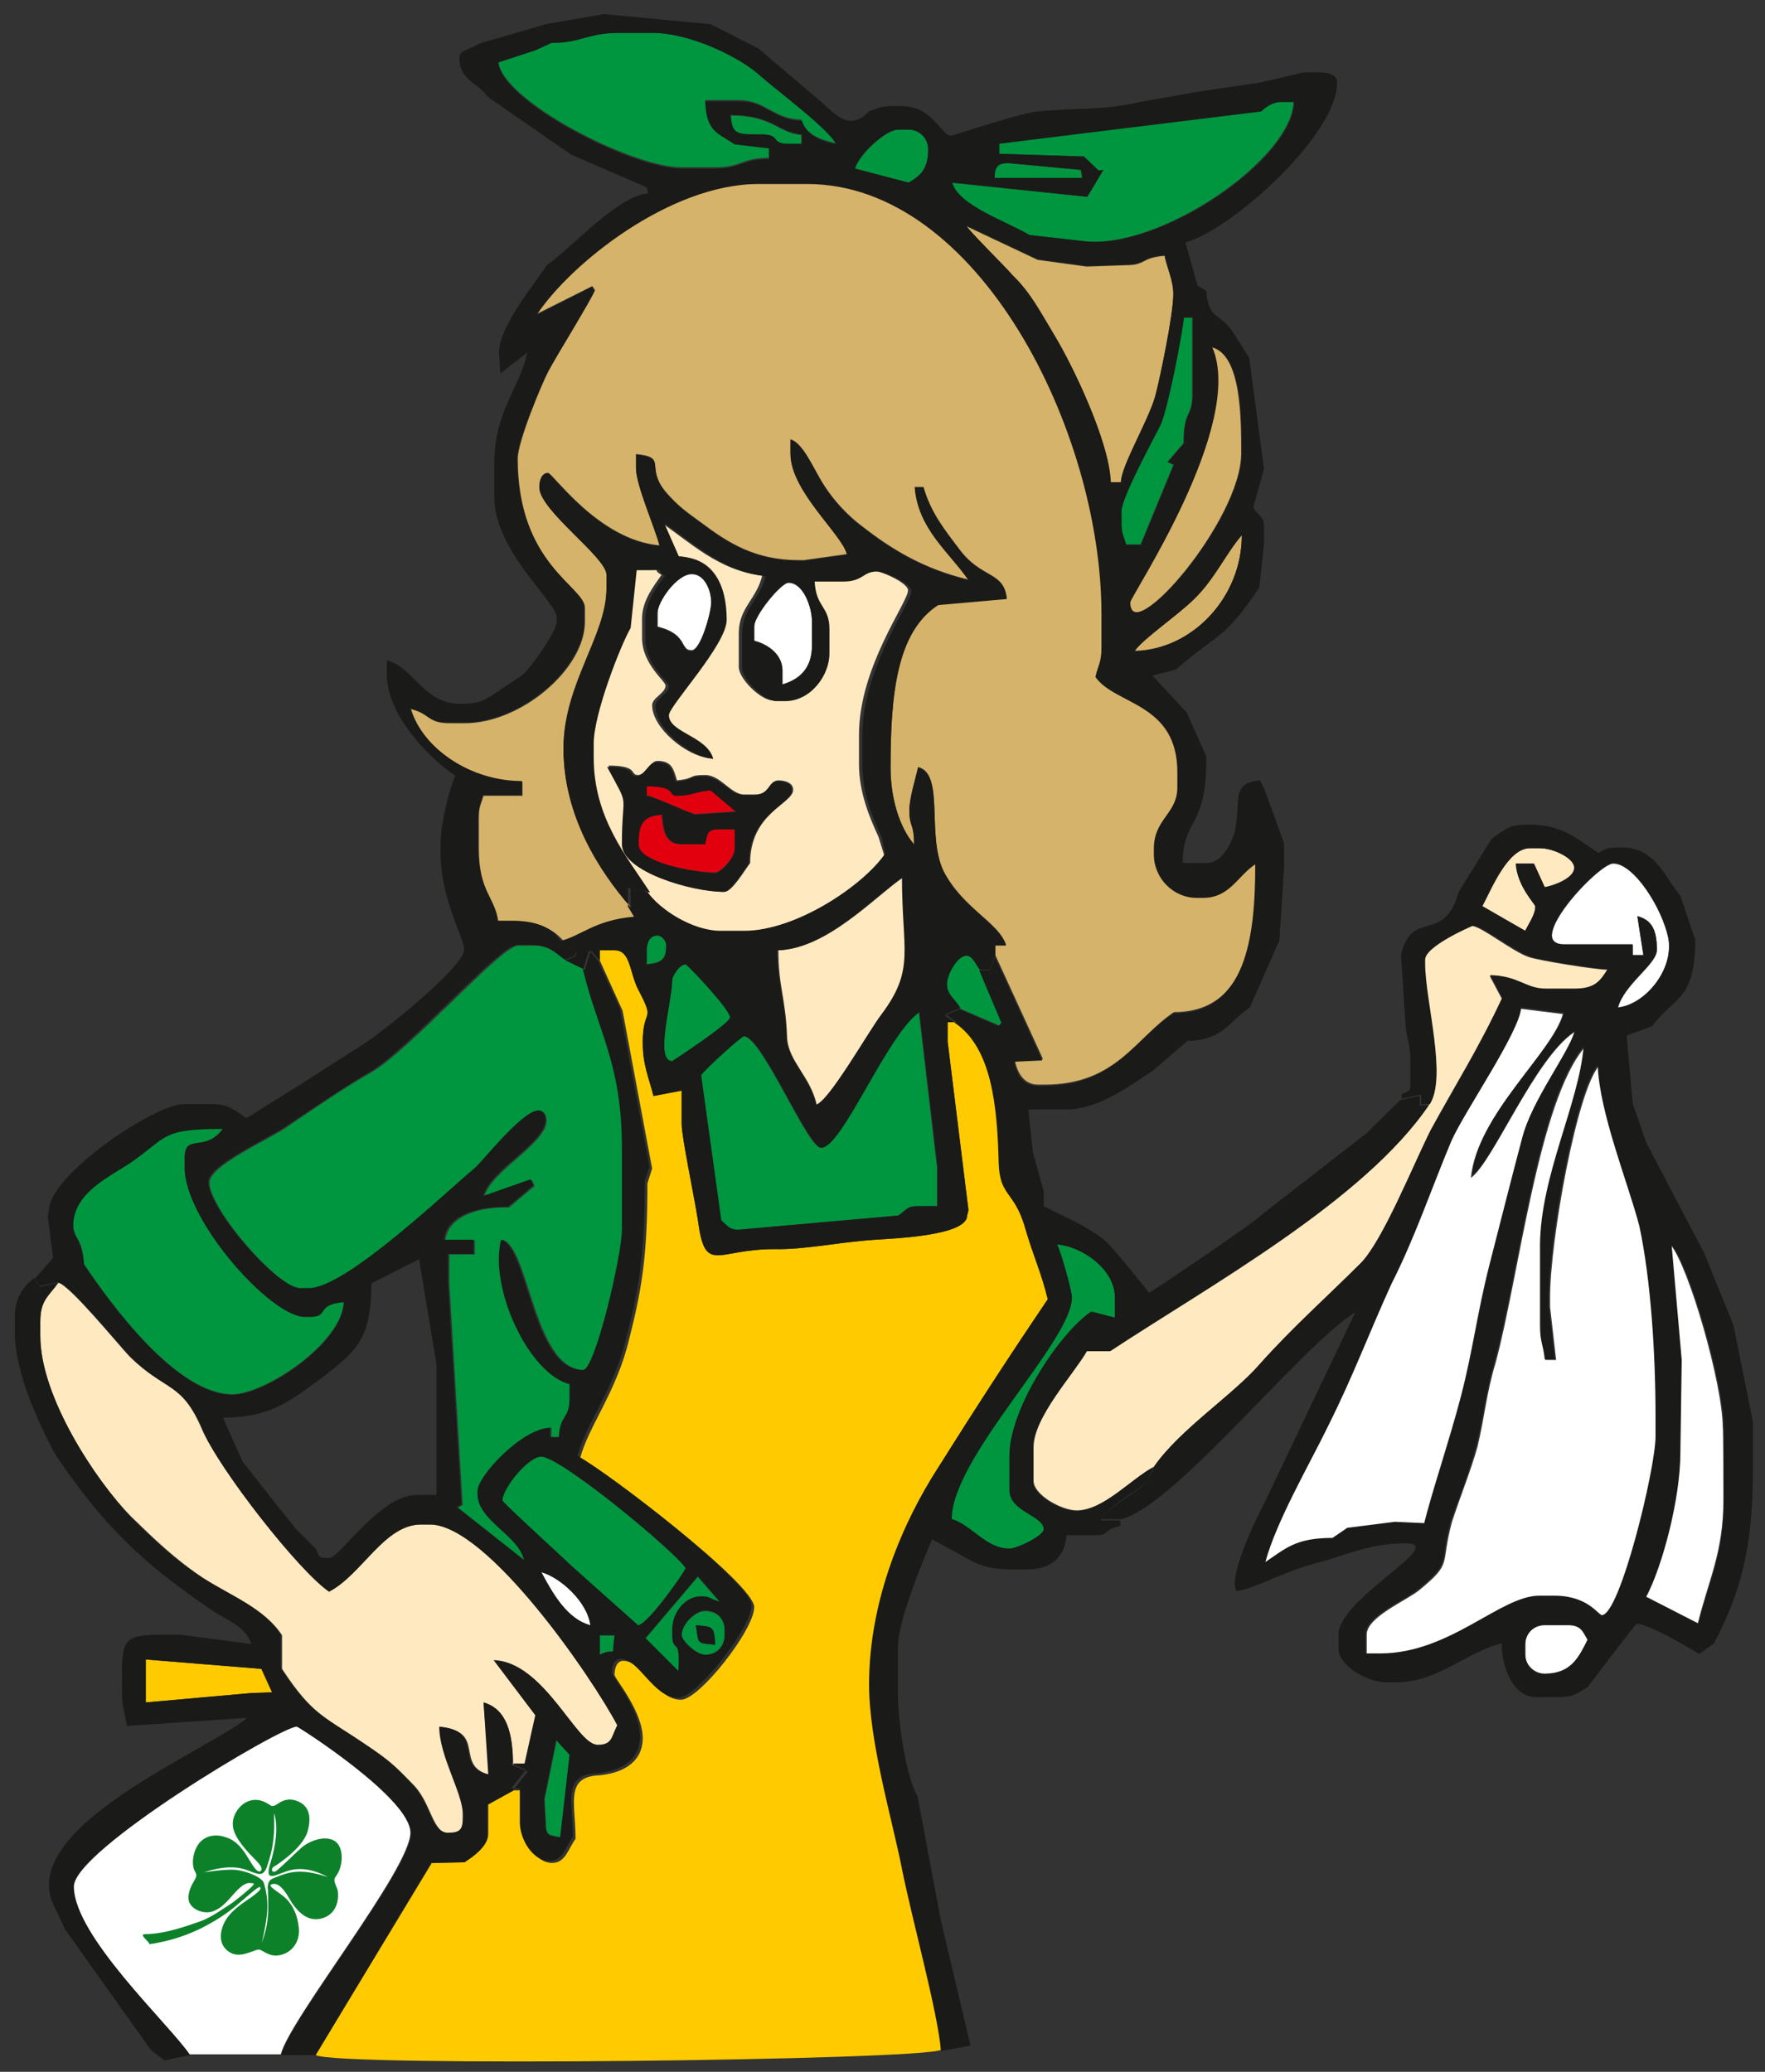 <?xml version="1.0" encoding="UTF-8"?> <!-- Generator: Adobe Illustrator 26.0.0, SVG Export Plug-In . SVG Version: 6.00 Build 0) --> <svg xmlns="http://www.w3.org/2000/svg" xmlns:xlink="http://www.w3.org/1999/xlink" id="Слой_1" x="0px" y="0px" viewBox="0 0 262.8 308.5" style="enable-background:new 0 0 262.8 308.5;" xml:space="preserve"><rect x="0" y="0" width="262.8" height="308.5" fill="#333333" stroke="none"/> <style type="text/css"> .st0{clip-path:url(#SVGID_00000033341939933230814640000003747918189828712884_);} .st1{clip-path:url(#SVGID_00000134971489086094432940000016679900154310102943_);fill-rule:evenodd;clip-rule:evenodd;fill:#FFE9C1;} .st2{clip-path:url(#SVGID_00000025410071277978232100000012807909959742179221_);fill-rule:evenodd;clip-rule:evenodd;fill:#E2000F;} .st3{clip-path:url(#SVGID_00000124854608907946442800000018088050781625158569_);fill-rule:evenodd;clip-rule:evenodd;fill:#D6B36A;} .st4{clip-path:url(#SVGID_00000132046791172351542170000017714115925164189073_);fill-rule:evenodd;clip-rule:evenodd;fill:#FFCB00;} .st5{clip-path:url(#SVGID_00000175291739019064259460000012149742583441937046_);fill-rule:evenodd;clip-rule:evenodd;fill:#FFFFFF;} .st6{clip-path:url(#SVGID_00000176730961205942824190000009523039819495610555_);fill-rule:evenodd;clip-rule:evenodd;fill:#FFFFFF;} .st7{clip-path:url(#SVGID_00000102540349704359953570000004376230471461126533_);fill-rule:evenodd;clip-rule:evenodd;fill:#00953F;} .st8{clip-path:url(#SVGID_00000013191597952806732780000004794670730033045640_);fill-rule:evenodd;clip-rule:evenodd;fill:#1A1A18;} .st9{clip-path:url(#SVGID_00000017485671724909049150000003925438775335890837_);} .st10{clip-path:url(#SVGID_00000018917557676283697950000015626101732691810963_);fill:#0D812A;} .st11{clip-path:url(#SVGID_00000114782789966659552440000003845262806159248258_);fill:#0D812A;} .st12{clip-path:url(#SVGID_00000026155353478888832330000009557845406487372178_);fill:#0D812A;} .st13{clip-path:url(#SVGID_00000169547323463017222890000013895143300910759830_);fill:#0D812A;} .st14{clip-path:url(#SVGID_00000111157142186772917930000015859105040916993471_);fill:#0D812A;} .st15{clip-path:url(#SVGID_00000127001766310202271830000014106540748573407105_);} .st16{fill:#0D812A;} .st17{fill-rule:evenodd;clip-rule:evenodd;fill:#FFFFFF;} </style> <g> <g> <defs> <rect id="SVGID_1_" x="-127.1" y="-149.7" width="613.3" height="859.9"></rect> </defs> <clipPath id="SVGID_00000153697989551823363720000004497689661038913462_"> <use xlink:href="#SVGID_1_" style="overflow:visible;"></use> </clipPath> <g style="clip-path:url(#SVGID_00000153697989551823363720000004497689661038913462_);"> <g> <defs> <rect id="SVGID_00000018918667910071296360000010016057152233164695_" x="-171.9" y="-140.2" width="614" height="860"></rect> </defs> <clipPath id="SVGID_00000119088278365019108840000008491294419397841805_"> <use xlink:href="#SVGID_00000018918667910071296360000010016057152233164695_" style="overflow:visible;"></use> </clipPath> <path style="clip-path:url(#SVGID_00000119088278365019108840000008491294419397841805_);fill-rule:evenodd;clip-rule:evenodd;fill:#FFE9C1;" d=" M212.8,164.5c2.7-4.1-0.7-15.4-0.7-20.9v-0.6c0-2.1,7.1-5.1,7.1-5.1c1.3,0,6,3.8,8.4,4.6c1.3,0.5,10,1.9,11.7,1.9 c-1.1,1.8-2,2.9-4.9,2.9H230c-2.9,0-4-1.9-8.2-2l1.8,3.4c-3.5,7.5-6.9,12.8-10.6,19.6c-2.6,5.2-7.1,16.4-10.4,19.8 c-5.1,5.1-10.2,9.6-15.1,15.1c-4,4.6-11.9,9.8-15.7,15.2c-3.3,1.8-7.5,6.5-11.5,6.5c-2.2,0-6.4-2.3-6.4-4.4v-5 c0-4.5,6-10.9,8-14.4h3.5C180.2,191.2,203.2,178.6,212.8,164.5 M227.8,126.3h1.5c2,0,5.1,1.5,5.1,2.9c0,1.5-2.9,2.6-4.4,2.9 l-1.6-3.5h-2.7c0.2,3.4,2.9,6,2.9,6.4c0,1.2-1.1,2.8-1.5,3.6l-6.4-3.6C222.1,132.4,224.5,126.3,227.8,126.3z M72,253.5l0.9,10.8 c-5.3-1.4-0.4-6.5-7.3-7.1c0,4.4,3.5,9.9,3.5,13v0.6c0,1.8-0.4,2.2-2.2,2.2c-2.6,0-2.6-4.6-5.5-7.4c-2.7-2.8-3.5-3.5-6.6-5.6 c-6.6-4.5-8.2-4.5-12.8-11.5v-5c-2.6-4-7.5-5.8-11.7-8.5c-4.2-2.8-7.3-5.8-10.8-9.2C14.4,220.6,6,208.2,6,199v-2.2 c0-3.2,1.3-3.8,2.7-5.8c1.8,0.5,8.8,9.1,10.6,11c5.3,5.2,7.7,3.6,10.8,10.9C32.6,218.7,44.5,234,49,237c4.9-2.5,8.2-10,13.7-10 H64c8.6,0,24.4,23,28.1,30.1c-0.9,1.6-0.7,2.9-2.9,2.9c-3.3,0-8-12.4-15.5-12.6l6.2,8.2l-1.6,7.2h-2 C76.4,258.2,75.5,254.5,72,253.5z M134.4,130.7c0,11,2,13.6-3.1,20.4c-2,2.5-7.8,12.8-9.7,13.4c-0.9-4.2-4.2-6.4-4.4-10 c-0.2-5.9-1.3-7.5-1.3-13C123.1,141.3,130.2,133.6,134.4,130.7z M87.9,112.7v-2.1c0-4.4,4-14.6,5.5-17.2l0.9-8.6h2 c2.9,0,0.4-0.2,2.2,0.8c-1.1,1.6-2.9,3.8-2.9,6.5v2.9c0,3.9,3.5,6.4,3.5,7.1c0,1.1-2,1.8-2,2.9c0,3.4,5.1,7.6,8.6,7.9 c-0.9-3.4-6.6-3.9-6.6-6.5c0-1.4,8.6-10.5,8.6-14.2c0-5.2-2-9.3-7.1-9.4l-2.2-5c4.2,2.8,8.6,7.2,15.1,7.9 c-0.9,3.6-3.5,4.8-3.5,8.6v5c0,1.8,3.3,5,5.1,5h1.3c3.8,0,6.6-3.8,6.6-7.1v-3.6c0-3.5-2-3.2-2.2-7.1h4.2c3.1,0,2.9-1.5,5.1-1.5 c1.1,0,5.1,1.8,5.1,2.9c0,1.8-7.3,11.4-7.3,21.5v4.4c0,4.2,1.6,8,2.9,10.8l0.9,2.9c-3.3,4.8-13.3,11.5-21,11.5h-3.5 c-4.2,0-9.1-3.2-10.9-5.8C92.8,127.4,87.9,121.7,87.9,112.7z M92.8,125.7c0,4.1,10.4,7.1,15.1,7.1c1.1,0,3.1-3.4,3.8-4.3 c0-7.5,6.4-8.8,6.4-10.9c0-1-1.1-1.4-2.2-1.4c-1.3,0-1.1,2.1-3.5,2.1h-1.6c-2,0-3.5-2.9-5.8-2.9c-2.7,0-1.3,0.5-4.2,0.8 c-0.5-1.6-0.7-2.9-2.9-2.9c-1.1,0-1.8,2.1-2.9,2.1c-1.3,0,0.2-1.4-4.4-1.4C94.1,120.7,92.8,117.4,92.8,125.7z"></path> </g> <g> <defs> <rect id="SVGID_00000024714919024969139940000012242353816256153262_" x="-171.9" y="-140.2" width="614" height="860"></rect> </defs> <clipPath id="SVGID_00000010307094230474401900000008318450822999787437_"> <use xlink:href="#SVGID_00000024714919024969139940000012242353816256153262_" style="overflow:visible;"></use> </clipPath> <path style="clip-path:url(#SVGID_00000010307094230474401900000008318450822999787437_);fill-rule:evenodd;clip-rule:evenodd;fill:#E2000F;" d=" M96.3,118.4v-1.4c4.6,0,3.1,1.4,4.4,1.4c2.4,0,2.6-0.5,5.1-0.8l3.8,3.2l-6,0.4C103,121.3,97.9,118.8,96.3,118.4L96.3,118.4z M107.2,123.4h2.2v2.9c0,1.5-2.2,3.6-2.9,3.6c-3.3,0-11.5-1.5-11.5-4.2c0-3,0.7-4.1,3.5-4.4c0.2,2.2,0.4,4.4,2.9,4.4h3.5 C105.4,124.1,105.2,123.4,107.2,123.4z"></path> </g> <g> <defs> <rect id="SVGID_00000072981243539719115160000016786111240147031704_" x="-171.9" y="-140.2" width="614" height="860"></rect> </defs> <clipPath id="SVGID_00000025402674289853436100000016407325840626526107_"> <use xlink:href="#SVGID_00000072981243539719115160000016786111240147031704_" style="overflow:visible;"></use> </clipPath> <path style="clip-path:url(#SVGID_00000025402674289853436100000016407325840626526107_);fill-rule:evenodd;clip-rule:evenodd;fill:#D6B36A;" d=" M180.4,51.7c4.4,1.1,4.4,10.5,4.4,15.8c0,10-16.6,29.1-16.6,22.2C168.3,88.8,185.5,63.2,180.4,51.7 M177.8,89.2 c3.1-3,4.6-6.8,7.1-9.5c0,9.2-7.3,17-15.9,17.2C170,95.2,175.4,91.6,177.8,89.2z M157,50c-2-3.2-3.5-6.2-6.2-8.9 c-1.1-1.2-6.6-6.8-6.9-7.4l10.6,5l7.3,1l5.8-0.2c3.1,0,2.2-1.1,5.8-1.4c0.4,2,1.3,3.6,1.3,5.8c0,3-2,12.6-2.7,15.2 c-1.1,3.8-5.1,10.4-5.1,12.8h-1.6C165.2,65.7,159.6,54.2,157,50z M76.4,137.2h-2.2c-0.5-3.6-2.9-4.4-2.9-10.9v-4.2 c0-2,0.2-2,0.7-3.6h5.8v-2.1c-7.8,0-14.8-4.9-16.6-10.8c2.9,0.7,2.4,2.1,5.8,2.1h2.2c8.4,0,17.9-8.1,17.9-15.1v-2.1 c0-3.1-10-6.4-10-22.2c0-2.5,3.5-11,4.6-13.1c1.3-2.5,6.6-11.1,6.9-12l-0.4-0.6L80,46.7c5.1-7.8,19.9-19.5,33-19.5h7.3 c25.4,0,43.8,36.8,43.8,64v5c0,2.3-0.4,2.6-0.9,4.4c2.9,4.2,12.2,3.9,12.2,14.2v2.2c0,4.1-3.5,4.8-3.5,9.2v0.8 c0,3.6,2.9,6.5,6.4,6.5h0.9c4,0,5.1-3.2,7.8-5c0,11-1.3,22.2-12.2,22.2c-5.8,3.9-8.6,10.8-19.3,10.8h-0.9 c-2.2,0-3.1-1.8-3.5-3.6l4.2-0.2l-7.1-15.5v-1.5h1.6c-1.1-3.4-6.4-5.4-9.3-11c-2.6-5.4,0.2-14.5-3.8-15.5 c-0.4,1.8-1.3,4.6-1.3,6.4c0,2.6,0.7,1.8,0.7,5.1c-2.2-2.6-3.5-6.9-3.5-11.5c0-10.8,0.9-20.2,7.1-24.2l10.2-0.9 c-0.4-4.1-3.8-2.9-7.1-7.4c-2.2-2.9-4.2-5.4-5.3-9.2h-1.3c0.5,6.2,5.1,9.6,8,13.8c-6.6-1.6-11.3-4.4-15.9-8 c-2-1.5-4-3.6-5.5-5.9c-1.6-2.4-3.1-6.4-5.1-7v2.1c0,5.6,7.8,12.1,8.4,15l-6.4,0.9h-0.7c-6.6,0-10.6-2.6-14.6-5.6 c-2.2-1.6-3.5-2.5-5.3-4.6c-3.1-3.8,0.4-5.1-4.4-5.6v2.1c0,2.5,2.9,9,3.5,11.5c-9.1-0.8-15.9-10.8-16.6-10.8 c-0.9,0-1.3,1-1.3,2.1c0,3.4,10,10.4,10,13v2.1c0,7-6.4,14.2-6.4,23.8c0,10,5.3,18.2,10,23.6l0.9,1.5c-5.8,0.5-7.8,2.8-10.9,3.6 C82.2,138.1,79.7,137.2,76.4,137.2z"></path> </g> <g> <defs> <rect id="SVGID_00000109729140162635453310000003248712044562693287_" x="-171.9" y="-140.2" width="614" height="860"></rect> </defs> <clipPath id="SVGID_00000155832058877526485900000011178475655757494207_"> <use xlink:href="#SVGID_00000109729140162635453310000003248712044562693287_" style="overflow:visible;"></use> </clipPath> <path style="clip-path:url(#SVGID_00000155832058877526485900000011178475655757494207_);fill-rule:evenodd;clip-rule:evenodd;fill:#FFCB00;" d=" M21.7,253.5v-6.4l17.3,1.4l1.6,3.5l-3.1,0.1L21.7,253.5L21.7,253.5z M89.3,143v-1.5h2.2c2.4,0,2.2,3.2,3.5,5.8 c2.7,5.1,0.7,2.6,0.7,7.9c0,3.4,0.9,5.2,1.6,8l4.2-0.8v5c0,1.9,1.8,10.4,2.4,14.2c1.1,8.3,2.7,4.4,11.3,4.4 c4.7,0.1,9.3-1,15.1-1.4c2.9-0.2,13.7-0.6,13.7-3.6l0.2-0.8l-3.1-25.1v-2.9h1.3c5.3,3.6,6.2,12.1,6.4,20.9c0.2,5,2.4,4,4,9.8 c1.1,3.8,2.4,6.6,3.3,10.4c-5.5,8.2-11.1,16.8-16.4,25.2c-5.1,7.9-10.2,19.5-10.2,32.1c0,8.6,3.3,19.9,4.9,27.5 c1.3,7.1,5.3,21.6,5.8,27.1c-2.4,1.6-90.3,2.6-93.2,0.8l17.3-28.6l4.9-0.1c1.3-0.9,3.5-2.4,3.5-4.2v-4.4l3.8-2.1h1.3v5 c0,2.6,2,5.8,4.4,5.8c2,0,2.4-2.1,3.5-3.6c0-5-1.5-8.9,2.9-9.4c3.8-0.2,7.1-1.8,7.1-5.6c0-4-4.2-8.9-4.2-9.4 c0-1.1,0.4-2.1,1.3-2.1c2.9,0,4.9,5.8,8.6,5.8c2.7,0,10.9-10.4,10.9-13.8c0-3.4-21.7-20-25.9-22.2c1.1-4.5,5.5-10,7.3-17.8 c2-7.8,2.7-12.9,2.7-23.1l0.7-2.2l-4.4-23.5L89.3,143L89.3,143z"></path> </g> <g> <defs> <rect id="SVGID_00000104702309768366911280000014490524397466315428_" x="-171.9" y="-140.2" width="614" height="860"></rect> </defs> <clipPath id="SVGID_00000114036918691541800070000004476160968761930906_"> <use xlink:href="#SVGID_00000104702309768366911280000014490524397466315428_" style="overflow:visible;"></use> </clipPath> <path style="clip-path:url(#SVGID_00000114036918691541800070000004476160968761930906_);fill-rule:evenodd;clip-rule:evenodd;fill:#FFFFFF;" d=" M80.6,234.1c2.9,0.8,6.9,4.5,7.3,7.9C84.4,241.1,82.2,237.1,80.6,234.1 M10.9,280.8c0-5.4,30.8-23.8,33.2-23.8 c0.2,0,17,10.6,17,15.9c0,5.4-17.9,27.6-19.3,33H28.2C25.1,301.4,10.9,288.2,10.9,280.8z M97.9,93.3v-2.1c0-1.6,2.9-5.8,5.1-5.8 c2,0,2.9,2.6,2.9,4.2c0,1.6-1.6,7.2-2.9,7.2C101.2,96.9,102.5,94.4,97.9,93.3z M112.3,93.3c0-1.6,4-6.5,5.1-6.5 c2.2,0,3.5,3.6,3.5,5.8v3.6c0,3.2-1.8,5-4.4,5.8v-2.1c0-2.4-2.2-3.9-4.2-4.4V93.3z M240.2,128.6c3.1,0,7.3,6.7,8.2,11.1 c0.9,4.8-3.6,10-7.5,10.4c0.9-3.5,5.8-6.5,5.8-8.6c0-2.9-0.7-4.4-2.9-5l0.9,5.8h-1.6v-1.5h-10.2 C226.7,140.7,238,128.6,240.2,128.6z M229.4,197.5c0,2.5,0.4,2.8,0.7,5h1.6l-0.9-7.9v-1.4c0-8.5,4-30.8,7.3-34.5 c0.2,7,4.6,17.8,6.2,24c1.8,8,2.4,18.9,2.4,28.4v2.9c0,4.9-5.3,26.6-8,26.6c-0.7,0-2-2.9-7.1-2.9h-2.2c-5.8,0-13.3,8.6-23.7,8.6 h-2.2v-2.9c0-2.6,5.8-5,7.8-6.6c5.1-4.2,3.1-3.6,4.9-10.2c1.1-3.4,2.9-7.9,3.8-11.2c1.1-4.6,1.3-7.9,2.7-12.5 c3.5-13,6.4-39,13.3-47c-0.7,8.5-6.4,19.1-6.4,29.5V197.5z M234.4,153.7c-0.9,3.2-6.4,10.4-7.8,15.9c-1.8,6.8-3.1,12-4.9,19 c-1.8,7.1-2.4,12.5-4.2,19.4c-1.8,6.8-4.2,13.8-5.5,19l-4.4-0.2l-7.1,0.9l-2.2,1.5c-5.3,0-6.9,1.5-10,3.6 c1.8-6.4,6.6-14.6,9.5-20.6c3.6-7.1,6-13.6,9.3-20.9c3.3-6.6,6-14.4,8.8-21.2c2-4.5,10.2-16.2,10.4-19.9l6.4,0.8 c-1.6,5.8-12.8,15-13.7,24.4C222.3,173.1,228.5,157.6,234.4,153.7z M256.6,223.3c0,7.9-2.2,11.9-3.8,18.4l-7.8-4 c2.4-4.5,5.1-14.6,5.1-21.5l0.2-13.8l-1.6-17.1c2.7,3.1,7.8,20.8,7.8,27.2C256.6,212.6,256.6,223.3,256.6,223.3z"></path> </g> <g> <defs> <rect id="SVGID_00000043438361962145501910000005151472735386370448_" x="-171.9" y="-140.2" width="614" height="860"></rect> </defs> <clipPath id="SVGID_00000149366767167858957180000010427114121737484947_"> <use xlink:href="#SVGID_00000043438361962145501910000005151472735386370448_" style="overflow:visible;"></use> </clipPath> <path style="clip-path:url(#SVGID_00000149366767167858957180000010427114121737484947_);fill-rule:evenodd;clip-rule:evenodd;fill:#FFFFFF;" d=" M230,249.2c-1.5,0-2.9-1.2-2.9-2.9v-1.5c0-1.6,1.3-2.9,2.9-2.9h3.5c2,0,2.2,1.1,2.9,2.2C235.1,246.7,234,249.2,230,249.2"></path> </g> <g> <defs> <rect id="SVGID_00000100360713550751489460000004401364028567979440_" x="-171.9" y="-140.2" width="614" height="860"></rect> </defs> <clipPath id="SVGID_00000064326278978787957500000010370539443487422858_"> <use xlink:href="#SVGID_00000100360713550751489460000004401364028567979440_" style="overflow:visible;"></use> </clipPath> <path style="clip-path:url(#SVGID_00000064326278978787957500000010370539443487422858_);fill-rule:evenodd;clip-rule:evenodd;fill:#00953F;" d=" M83.5,273.6c-1.6-0.4-2.2-0.1-2.2-2.1l-0.2-3.6l1.8-8.8l2,2.2L83.5,273.6z M89.3,243.5h2.2c-0.4,3.9,0.4,1.6-2.2,2.9V243.5z M106.5,244.9c-0.2-2.6-0.2-2.6-2.9-2.9C104.1,244.9,103.6,244.6,106.5,244.9z M105,246.4c-1.3,0-3.5-2.1-3.5-2.9 c0-1.6,2-3.6,3.5-3.6c1.8,0,2.9,1.2,2.9,2.9v0.8C107.8,245.1,106.7,246.4,105,246.4z M100.1,243.5c0,2.8,1.3,0.1,0.9,5.4 l-4.9-4.9l7.8-9.2l3.3,3.8c-2-0.5-1.3-0.8-2.9-0.8c-2.2,0-4.2,2.2-4.2,5V243.5z M80.6,216.9c2.9,0,19.9,14.1,21.5,16.6 c-0.7,1.4-5.8,8.5-7.1,8.5c0,0-9.3-8.2-10.2-9.1c-1.3-1.2-10-9-10-9.5C74.9,221.6,78.6,216.8,80.6,216.9z M27.5,172.3v1.5 c0,7.9,12.8,22.2,17.9,22.2h0.7c3.1,0,0.7-1.9,5.1-2.2c-0.2,6.1-11.7,13.8-16.6,13.8c-8.4,0-18.4-13.8-22.1-19.4 c-0.2-4-1.6-3.8-1.6-5.8c0-4.9,5.5-7.2,8.6-9.4c5.5-3.8,4.4-5,13.7-5C30.6,171.7,27.5,168.7,27.5,172.3L27.5,172.3z M92.8,171 v12.1c0,3.8-4,20.9-5.8,20.9c-7.5,0-8.2-18.4-12.2-19.4c-1.8,7.2,4.2,20,10.2,21.5v2.1c0,3.1-1.3,2.2-1.6,5.8h-1.3v-1.4 c-4.2,0.1-10.8,7.1-10.8,9.4v0.6c0,3.9,6.2,6.1,6.9,9.8l-10-7.9l0.7-0.4l-2-33.1v-4.2h3.8v-2.1h-4.4c0.5-3.8,5.3-5,9.5-4.9 l3.8-3.2l-0.4-0.9l-7.1,2.5c1.1-4,9.5-8,9.3-11.5c-0.7-5-9.3,6.4-10.6,7.4c-4,3.2-19,17.8-24.6,17.8h-1.3 c-3.5,0-13.7-11.9-13.7-15.8c0-2.6,9.1-6.5,11.7-8.4c3.5-2.4,8.8-6,12.2-7.9c6-3.4,19.5-19,22.1-19h2.2c2.4,0,3.3,1.1,4.9,2.2 l2.9,1.4C89.3,153.7,92.8,158.3,92.8,171z M166,193.2v3l-3.5-0.9c-4.4,2.9-12.2,14.2-12.2,21.5v5.1c0,3.1,5.1,3.8,5.1,5.8 c0,1-4,2.9-5.1,2.9c-3.5,0-5.8-3.6-8.6-4.4c0-9.3,17.9-26.5,17.9-33c0-1.1-1.8-7-2.2-7.9C161.2,185.6,166.1,189,166,193.2z M141,146.5c0-1.4,1.5-4.2,2.9-4.2c0.9,0,1.3,1.2,2,2.1l3.3,7.8l-0.4,0.5l-5.8-2.5C142.2,148.6,141,148.2,141,146.5z M104.3,160.1c0.7-0.9,6-5.8,6.4-5.8c2.7,0,9.5,16.6,11.5,16.6c3.1,0,9.7-16.8,14.6-20.2l2.7,23.1v5.8h-2.9 c-1.6,0-1.6,0.5-2.9,1.4l-23.7,2.1c-1.3,0.1-1.8-0.6-2.7-1.4L104.3,160.1z M102.1,143.6c0.2,0,6.6,6.6,6.6,7.9 c0,0.9-8.6,6.5-8.6,6.5c-2.7,0,0-8.9,0-12.2C100.3,145.1,101.2,143.6,102.1,143.6z M97.9,139.3c0.7,0,1.3,0.8,1.3,1.4 c0,2.2-0.7,2.6-2.9,2.9v-2.1C96.3,140.3,96.8,139.3,97.9,139.3z M173.8,68.8l0.9,0.4l-4.9,11.9h-2.2c-0.4-1.6-0.7-1.6-0.7-3.5 v-1.5c0-2,4.6-10.5,5.8-12.8c1.1-2.4,3.1-12.8,3.5-16h1.3v11.5c0,3.4-1.3,2.2-1.3,7.2L173.8,68.8z M92.1,4.9h5.1 c5.5,0,13.1,3.6,15.9,6.2c2.4,2.2,10.4,8.1,11.3,10.2c-2.2-0.5-4.4-1.2-5.1-3.5c-4.2-0.1-5.3-2.9-9.3-2.9H105 c0.2,4.5,1.8,4.6,4.4,6.4l5.1,0.6v1.6c-4.2,0-4,1.4-8,1.4h-5.1c-7.3,0-26.8-10-27.2-15.8l5.5-1.7l2.4-1.1 C86.6,6.4,87.5,4.9,92.1,4.9z M108.7,17.2c6.4,0,7.1,2.6,10.6,2.9v1.4h-2c-2.6,0-1.1-1.4-3.8-1.4h-1.3 C109.4,20.1,109,19.8,108.7,17.2z M133.7,19.3h1.6c1.6,0,2.9,1.3,2.9,2.9c0,3-1.1,3.9-2.9,5l-8-2.1 C128,22.9,132,19.3,133.7,19.3z M150.3,24.3l10.6,1l0.2,1.2h-13.1C148.1,24.9,148.6,24.2,150.3,24.3z M190.6,15.1h2 c-0.2,8.6-20.1,22.2-31.4,20.8l-8-0.9c-3.3-2-10.6-4.4-11.5-7.8l20.1,2.1l2.4-4l-0.7,0.1l-2.2-2.1l-12.6-0.4v-1.5l39-5 C188.2,15.9,189.3,15.1,190.6,15.1z"></path> </g> <g> <defs> <rect id="SVGID_00000163066191627259180350000013081056834044783518_" x="-171.9" y="-140.2" width="614" height="860"></rect> </defs> <clipPath id="SVGID_00000115497408612738187950000000391976113760088252_"> <use xlink:href="#SVGID_00000163066191627259180350000013081056834044783518_" style="overflow:visible;"></use> </clipPath> <path style="clip-path:url(#SVGID_00000115497408612738187950000000391976113760088252_);fill-rule:evenodd;clip-rule:evenodd;fill:#1A1A18;" d=" M8,216.2c-2.2-4.4-5.8-11.6-5.8-18v-2.1c0-2.8,1.3-4.6,2.9-5.8l0.7,1.2l2.9-0.6c-1.3,2-2.7,2.5-2.7,5.8v2.2 c0,9.2,8.4,21.6,13.3,26.8c3.5,3.5,6.6,6.5,10.8,9.2s9.1,4.5,11.7,8.5v5c4.6,7,6.2,7,12.8,11.5c3.1,2.1,4,2.9,6.6,5.6 c2.9,2.8,2.9,7.4,5.5,7.4c1.8,0,2.2-0.5,2.2-2.2v-0.6c0-3.1-3.5-8.6-3.5-13c6.9,0.6,2,5.8,7.3,7.1L72,253.5 c3.5,1,4.4,4.8,4.4,9.4l2.2,0.9l-2.2,2.8l-3.8,2.1v4.4c0,1.9-2.2,3.4-3.5,4.2l-4.9,0.1L47,306h-5.1c1.3-5.4,19.3-27.6,19.3-33 c0-5.2-16.8-15.9-17-15.9c-2.4,0-33.2,18.4-33.2,23.8c0,7.4,14.2,20.5,17.3,25.1l-3.8,0.8l-2-1.5l-12.8-18L8,283.7 c-5.5-11.6,22.8-22.9,28.8-27.9l-17.9,1.2l-0.7-3.6c0-10.2-0.9-10,8.6-10l10.6,1.4c-0.7-2.6-3.8-3.6-5.8-5 C21.1,232.7,15.1,226.9,8,216.2 M21.7,247.1v6.4l15.7-1.4l3.1-0.1l-1.6-3.5L21.7,247.1L21.7,247.1z M103.6,242 c2.7,0.2,2.7,0.2,2.9,2.9C103.6,244.6,104.1,244.9,103.6,242z M227.1,122.8h0.7c5.1,0,7.3,2.4,10.2,4.2c0.9-0.5,1.1-0.8,2.9-0.8 h0.7c4.9,0,6.4,4.6,8.6,7.2l2.2,6.5c0,9.2-3.1,8.4-6.4,12.9l-3.8,1.4l0.9,10.1l2,5.8l2.2,4.2l6.4,12.2l4.4,10.8l2.9,14.4v7.2 c0,11.5-1.8,18.2-5.8,25.8l-2.2,1.6c-1.6-1-7.5-4.5-9.3-4.5c-0.2,0-6.6,8.5-7.3,9.4c-1.3,0.8-2,1.5-4.2,1.5h-3.5 c-3.3,0-5.1-4.2-5.1-8c-5.1,1.2-9.5,5.8-15.7,5.8h-1.5c-2.7,0-7.1-2.4-7.1-5v-2.1c0-5.4,16.4-13.6,10-13.6 c-5.5,0-9.1,1.9-13.5,3c-4.4,1.1-9.5,4-11.7,4.1c-1.3-2.2,3.1-11.1,4.4-13.6l13.3-27.9c-8.2,5.1-26.6,28.6-34.8,30.8h-2.9 c2.2-3.5,6.6-3.9,7.8-7.9c3.8-5.5,11.7-10.6,15.7-15.2c4.9-5.5,10-10,15.1-15.1c3.3-3.4,7.7-14.5,10.4-19.8 c3.8-6.9,7.1-12.1,10.6-19.6l-1.8-3.4c4.2,0.1,5.3,2,8.2,2h4.4c2.9,0,3.8-1.1,4.9-2.9c-1.8,0-10.4-1.4-11.7-1.9 c-2.4-0.9-7.1-4.6-8.4-4.6c0,0-7.1,3-7.1,5.1v0.6c0,5.5,3.3,16.8,0.7,20.9h-1.3v-1.4l-2.9,0.6V163c1.1-0.8,1.3,0,1.3-2.1V158 c0-2.5-0.4-2.8-0.7-5l-0.7-10.8c1.6-7,6.4-1.5,8.6-9.4l4.9-7.9C223.6,123.9,224.5,122.8,227.1,122.8z M227.1,138.6 c0.4-0.9,1.5-2.4,1.5-3.6c0-0.4-2.7-3-2.9-6.4h2.7l1.6,3.5c1.6-0.2,4.4-1.4,4.4-2.9c0-1.4-3.1-2.9-5.1-2.9h-1.5 c-3.3,0-5.8,6.1-7.1,8.6L227.1,138.6z M243.1,140.7v1.5h1.6l-0.9-5.8c2.2,0.6,2.9,2.1,2.9,5c0,2.1-4.9,5.1-5.8,8.6 c4-0.4,8.4-5.6,7.5-10.4c-0.9-4.4-5.1-11.1-8.2-11.1c-2.2,0-13.5,12.1-7.3,12.1H243.1z M232.9,150.8l-6.4-0.8 c-0.2,3.6-8.4,15.4-10.4,19.9c-2.9,6.9-5.5,14.6-8.9,21.2c-3.3,7.2-5.8,13.8-9.3,20.9c-2.9,6-7.8,14.2-9.5,20.6 c3.1-2.1,4.6-3.6,10-3.6l2.2-1.5l7.1-0.9l4.4,0.2c1.3-5.2,3.8-12.2,5.5-19c1.8-6.9,2.4-12.2,4.2-19.4c1.8-7,3.1-12.2,4.9-19 c1.3-5.5,6.9-12.6,7.8-15.9c-6,3.9-12.2,19.4-15.3,21.5C220.1,165.8,231.3,156.6,232.9,150.8z M235.8,155.8 c-6.9,8-9.7,34-13.3,47c-1.3,4.6-1.6,7.9-2.7,12.5c-0.9,3.4-2.6,7.9-3.8,11.2c-1.8,6.6,0.2,6-4.9,10.2c-2,1.6-7.8,4-7.8,6.6v2.9 h2.2c10.4,0,17.9-8.6,23.7-8.6h2.2c5.1,0,6.4,2.9,7.1,2.9c2.7,0,8-21.8,8-26.6v-2.9c0-9.5-0.7-20.4-2.4-28.4 c-1.6-6.2-6-17-6.2-24c-3.3,3.8-7.3,26-7.3,34.5v1.4l0.9,7.9H230c-0.2-2.2-0.7-2.5-0.7-5v-12.1 C229.4,175,235.1,164.3,235.8,155.8z M250.4,202.5l-0.2,13.8c0,6.9-2.7,17-5.1,21.5l7.8,4c1.6-6.5,3.8-10.5,3.8-18.4v-10.8 c0-6.5-5.1-24.1-7.8-27.2L250.4,202.5z M236.4,244.2c-0.7-1.1-0.9-2.2-2.9-2.2H230c-1.6,0-2.9,1.2-2.9,2.9v1.5 c0,1.6,1.3,2.9,2.9,2.9C234,249.2,235.1,246.7,236.4,244.2z M96.3,143.6c2.2-0.2,2.9-0.6,2.9-2.9c0-0.6-0.7-1.4-1.3-1.4 c-1.1,0-1.6,1-1.6,2.1V143.6z M117.1,154.5c0.2,3.6,3.5,5.8,4.4,10c2-0.6,7.8-10.9,9.7-13.4c5.1-6.8,3.1-9.4,3.1-20.4 c-4.2,2.9-11.3,10.6-18.6,10.8C115.8,147,116.9,148.6,117.1,154.5z M100.1,158c0,0,8.6-5.6,8.6-6.5c0-1.2-6.4-7.9-6.6-7.9 c-0.9,0-1.8,1.5-2,2.1C100.1,149.1,97.4,158,100.1,158z M107.4,181.7c0.9,0.8,1.3,1.5,2.7,1.4l23.7-2.1c1.3-0.9,1.3-1.4,2.9-1.4 h2.9v-5.8l-2.7-23.1c-4.9,3.5-11.5,20.2-14.6,20.2c-2,0-8.8-16.6-11.5-16.6c-0.4,0-5.8,4.9-6.4,5.8L107.4,181.7z M110.7,118.4 h1.5c2.4,0,2.2-2.1,3.5-2.1c1.1,0,2.2,0.4,2.2,1.4c0,2.1-6.4,3.4-6.4,10.9c-0.7,0.9-2.6,4.2-3.8,4.2c-4.7,0-15.1-3-15.1-7.1 c0-8.2,1.3-5-2.2-11.5c4.6,0,3.1,1.4,4.4,1.4c1.1,0,1.8-2.1,2.9-2.1c2.2,0,2.4,1.2,2.9,2.9c2.9-0.2,1.6-0.8,4.2-0.8 C107.2,115.6,108.7,118.4,110.7,118.4L110.7,118.4z M103.6,121.3l6-0.4l-3.8-3.2c-2.4,0.2-2.7,0.8-5.1,0.8 c-1.3,0,0.2-1.4-4.4-1.4v1.4C97.9,118.8,103,121.3,103.6,121.3z M106.5,130c0.7,0,2.9-2.1,2.9-3.6v-2.9h-2.2 c-2,0-1.8,0.6-2.2,2.2h-3.5c-2.4,0-2.7-2.1-2.9-4.4c-2.9,0.2-3.5,1.4-3.5,4.4C95,128.4,103.2,129.9,106.5,130z M131.8,127.1 c-3.3,4.8-13.3,11.5-21,11.5h-3.5c-4.2,0-9.1-3.2-10.9-5.8l-2.9-0.6v2.8l0.9,1.5c-5.8,0.5-7.8,2.8-10.9,3.6 c1.8,1.5,3.8,1.9,0.7,2.9l2.9,1.4l0.9-2.9l1.3,1.5v-1.5h2.2c2.4,0,2.2,3.2,3.5,5.8c2.7,5.1,0.7,2.6,0.7,7.9c0,3.4,0.9,5.2,1.6,8 l4.2-0.8v5c0,1.9,1.8,10.4,2.4,14.2c1.1,8.3,2.7,4.4,11.3,4.4c4.7,0.1,9.3-1,15.1-1.4c2.9-0.2,13.7-0.6,13.7-3.6l0.2-0.8 l-3.1-25.1v-2.9h1.3l-1.6-1.2l2.2-0.9c-0.9-1.5-2-1.9-2-3.6c0-1.4,1.6-4.2,2.9-4.2c0.9,0,1.3,1.2,2,2.1h1.6l0.7-2.1v-1.5h1.6 c-1.1-3.4-6.4-5.4-9.3-11c-2.6-5.4,0.2-14.5-3.8-15.5c-0.4,1.8-1.3,4.6-1.3,6.4c0,2.6,0.7,1.8,0.7,5.1 c-2.2-2.6-3.5-6.9-3.5-11.5c0-10.8,0.9-20.2,7.1-24.2l10.2-0.9c-0.4-4.1-3.8-2.9-7.1-7.4c-2.2-2.9-4.2-5.4-5.3-9.2h-1.3 c0.5,6.2,5.1,9.6,8,13.8c-6.6-1.6-11.3-4.4-15.9-8c-2-1.5-4-3.6-5.5-5.9c-1.6-2.4-3.1-6.4-5.1-7v2.1c0,5.6,7.8,12.1,8.4,15 l-6.4,0.9h-0.7c-6.6,0-10.6-2.6-14.6-5.6c-2.2-1.6-3.5-2.5-5.3-4.6c-3.1-3.8,0.4-5.1-4.4-5.6v2.1c0,2.5,2.9,9,3.5,11.5 c-9.1-0.8-15.9-10.8-16.6-10.8c-0.9,0-1.3,1-1.3,2.1c0,3.4,10,10.4,10,13v2.1c0,7-6.4,14.2-6.4,23.8c0,10,5.3,18.2,10,23.6v-2.8 l2.9,0.6c-3.5-5.4-8.4-11.1-8.4-20.1v-2.1c0-4.4,4-14.6,5.5-17.2l0.9-8.6h2c2.9,0,0.4-0.2,2.2,0.8c-1.1,1.6-2.9,3.8-2.9,6.5v2.9 c0,3.9,3.5,6.4,3.5,7.1c0,1.1-2,1.8-2,2.9c0,3.4,5.1,7.6,8.6,7.9c-0.9-3.4-6.6-3.9-6.6-6.5c0-1.4,8.6-10.5,8.6-14.2 c0-5.2-2-9.3-7.1-9.4l-2.2-5c4.2,2.8,8.6,7.2,15.1,7.9c-0.9,3.6-3.5,4.8-3.5,8.6v5c0,1.8,3.3,5,5.1,5h1.3c3.8,0,6.6-3.8,6.6-7.1 v-3.6c0-3.5-2-3.2-2.2-7.1h4.2c3.1,0,2.9-1.5,5.1-1.5c1.1,0,5.1,1.8,5.1,2.9c0,1.8-7.3,11.4-7.3,21.5v4.4c0,4.2,1.6,8,2.9,10.8 L131.8,127.1z M105.9,89.7c0-1.6-0.9-4.2-2.9-4.2c-2.2,0-5.1,4.1-5.1,5.8v2.1c4.6,1.1,3.3,3.6,5.1,3.6 C104.3,96.9,105.9,91.3,105.9,89.7z M112.3,95.4c2,0.5,4.2,2,4.2,4.4v2.1c2.7-0.8,4.4-2.5,4.4-5.8v-3.6c0-2.1-1.3-5.8-3.5-5.8 c-1.1,0-5.1,4.9-5.1,6.5V95.4z M89.9,2.1l15.9,1.5l7.1,3.6l9.3,7.9c0.9,0.8,2.9,2.9,4.4,2.9s2.2-0.9,2.9-1.5 c1.5-0.4,1.5-0.7,3.5-0.7h1.3c4.6,0,5.8,4.4,7.3,4.4c0.4,0,9.7-3.2,12.8-3.6c6.4-0.6,9.5-0.1,15.3-1.4l8.4-1.5l9.5-1.4l6.4-1.5 c2,0,5.1-0.4,5.1,1.5c0,7.8-15.7,21.9-22.6,23.8l1.8,6.4l1.3,0.8c0.4,4.6,2,3,4.2,6.5l2.2,3.5l2.2,16.5l-1.6,5.8 c0.9,1.4,1.6,1.2,1.6,2.9V81l-0.7,6.5c-5.3,7.9-6,6.6-12.4,12.2l-3.5,0.9l5.1,5.5l2.9,6.5v0.8c0,9.9-3.5,8.5-3.5,15.1l3.5,0 c2.4,0,3.6-2.8,4.2-4.4c1.1-4.8-0.7-7.5,3.8-7.9l0.7,1.4l2.9,8v3.5l-0.7,10.9l-4.4,10c-3.1,2.1-4,4.9-9.3,5l-5.1,4.4 c-3.1,2-8,5.8-12.8,5.8h-5.8l0.7,6.4l1.6,5.8v2.2c3.1,1.6,6.4,2.9,9.1,5.1c1.3,1.1,6.6,7.8,6.6,7.8c0.2,0,15.9-10.6,16.6-11.5 l15.7-12.2l5.1-5l2.9-0.6v1.4h1.3c-9.5,14.1-32.5,26.8-47.4,36.6h-3.5c-2,3.5-8,9.9-8,14.4v5c0,2.1,4.2,4.4,6.4,4.4 c4,0,8.2-4.8,11.5-6.5c-1.1,4-5.5,4.4-7.8,7.9h2.9v0.8c-3.1,0.8-1.3,1.4-3.8,1.4h-4.2c-0.2,3.3-2.4,5.1-5.8,5.1H151 c-5.1,0-6-1.2-9.3-2.9l-2.9-1.6c-1.3,2.9-5.1,12.2-5.1,15.9v7.2c0,4.4,1.3,12.5,2.9,15.1l3.5,18.6l4.4,18.6l-4.4,0.8 c-0.4-5.5-4.4-20-5.8-27.1c-1.5-7.6-4.9-18.9-4.9-27.5c0-12.6,5.1-24.2,10.2-32.1c5.3-8.5,10.8-17,16.4-25.2 c-0.9-3.8-2.2-6.6-3.3-10.4c-1.6-5.8-3.8-4.8-4-9.8c-0.2-8.8-1.1-17.2-6.4-20.9l-1.6-1.2l2.2-0.9l5.8,2.5l0.4-0.5l-3.3-7.8h1.6 l0.7-2.1l7.1,15.5l-4.2,0.2c0.4,1.9,1.3,3.6,3.5,3.6h0.9c10.6,0,13.5-6.9,19.3-10.8c10.8,0,12.2-11.2,12.2-22.2 c-2.7,1.8-3.8,5-7.8,5h-0.9c-3.5,0-6.4-2.9-6.4-6.5v-0.8c0-4.5,3.5-5.1,3.5-9.2v-2.2c0-10.4-9.3-10-12.2-14.2 c0.4-1.8,0.9-2.1,0.9-4.4v-5c0-27.3-18.4-64-43.8-64h-7.3c-13.1,0-27.9,11.8-33,19.5l8.2-4.2l0.4,0.6c-0.2,0.9-5.5,9.5-6.9,12 C80.6,57.2,77,65.7,77,68.2C77,84,87,87.3,87,90.4v2.1c0,7-9.5,15.1-17.9,15.1h-2.2c-3.3,0-2.9-1.4-5.8-2.1 c1.8,5.9,8.9,10.8,16.6,10.8v2.1h-5.8c-0.4,1.6-0.7,1.6-0.7,3.6v4.2c0,6.5,2.4,7.2,2.9,10.9h2.2c3.3,0,5.8,0.9,7.1,2.9 c1.8,1.5,3.8,1.9,0.7,2.9c-1.5-1.1-2.4-2.2-4.9-2.2H77c-2.7,0-16.2,15.6-22.1,19c-3.3,1.9-8.6,5.5-12.2,7.9 c-2.6,1.9-11.7,5.8-11.7,8.4c0,3.9,10.2,15.8,13.7,15.8h1.3c5.5,0,20.6-14.5,24.6-17.8c1.3-1,10-12.4,10.6-7.4 c0.2,3.5-8.2,7.5-9.3,11.5l7.1-2.5l0.4,0.9l-3.8,3.2c-4.2-0.1-9.1,1.1-9.5,4.9h4.4v2.1h-3.8v4.2l2,33.1l-0.7,0.4l10,7.9 c-0.7-3.6-6.9-5.9-6.9-9.8V222c0-2.2,6.6-9.3,10.8-9.4v1.4h1.3c0.2-3.5,1.6-2.6,1.6-5.8v-2.1c-6-1.5-12-14.2-10.2-21.5 c4,1,4.6,19.4,12.2,19.4c1.8,0,5.8-17.1,5.8-20.9V171c0-12.6-3.5-17.2-5.8-26.6l0.9-2.9l1.3,1.5l3.3,7.2l4.4,23.5l-0.7,2.2 c0,10.2-0.7,15.4-2.7,23.1c-1.8,7.8-6.2,13.2-7.3,17.8c4.2,2.2,25.9,18.9,25.9,22.2c0,3.4-8.2,13.8-10.9,13.8 c-3.8,0-5.8-5.8-8.6-5.8c-0.9,0-1.3,1-1.3,2.1c0,0.5,4.2,5.4,4.2,9.4c0,3.9-3.3,5.4-7.1,5.6c-4.4,0.5-2.9,4.4-2.9,9.4 c-1.1,1.5-1.5,3.6-3.5,3.6c-2.4,0-4.4-3.1-4.4-5.8v-5h-1.3l2.2-2.8l-2.2-0.9h2l1.6-7.2l-6.2-8.2c7.5,0.2,12.2,12.6,15.5,12.6 c2.2,0,2-1.2,2.9-2.9C88.3,250,72.6,227,64,227h-1.3c-5.5,0-8.9,7.5-13.7,10c-4.4-3-16.4-18.2-18.8-24.1 c-3.1-7.2-5.5-5.6-10.8-10.9c-1.8-1.9-8.8-10.5-10.6-11l-2.9,0.6l-0.7-1.2l2.7-3.1L7.1,181l0.2-0.8c0-5.2,15.7-15.8,20.1-15.8 h4.2c2.6,0,3.5,1.1,5.1,2.1l8-5l7.8-5c3.1-1.6,16.6-12.4,16.6-15.1c0-1.8-3.5-7.5-3.5-14.4v-1.4c0-2.9,1.3-8.2,2.2-10.1 c-3.8-2.5-10.2-9-10.2-15v-2.2c4,1.1,5.5,6.5,10.9,6.5c2.7,0,3.5-0.4,5.1-1.5l4.2-2.8c1.1-0.9,5.1-6.4,5.1-8V92 c0-2.4-9.3-9.9-9.3-18v-5c0-7.8,3.8-11.2,4.9-16.5l-4,3.1l-0.2-3.1c0-3.9,5.3-10.2,7.1-13c3.5-2.4,10.6-10.4,15.1-10.7l-0.2-0.9 L85,23l-12.4-8.6c-1.3-2-4.2-2.4-4.2-5.8c0-1.2,1.6-1.2,2.9-2.1l10-2.9L89.9,2.1z M97.2,4.9h-5.1c-4.7,0-5.5,1.5-10,1.5 l-2.4,1.1l-5.5,1.8c0.4,5.8,19.9,15.8,27.2,15.8h5.1c4,0,3.8-1.4,8-1.4v-1.6l-5.1-0.6c-2.7-1.8-4.2-1.9-4.4-6.4h5.1 c4,0,5.1,2.8,9.3,2.9c0.7,2.2,2.9,3,5.1,3.5c-0.9-2.1-8.8-8-11.3-10.2C110.3,8.6,102.8,4.9,97.2,4.9L97.2,4.9z M148.8,21.4v1.5 l12.6,0.4l2.2,2.1l0.7-0.1l-2.4,4l-20.1-2.1c0.9,3.4,8.2,5.8,11.5,7.8l8,0.9c11.3,1.5,31.2-12.1,31.4-20.7h-2 c-1.3,0-2.4,0.9-2.9,1.4L148.8,21.4z M117.4,21.4h2v-1.4c-3.5-0.2-4.2-2.9-10.6-2.9c0.2,2.6,0.7,2.9,3.5,2.9h1.3 C116.3,20.1,114.7,21.4,117.4,21.4z M135.3,27.2c1.8-1.1,2.9-2,2.9-5c0-1.6-1.3-2.9-2.9-2.9h-1.6c-1.8,0-5.8,3.6-6.4,5.8 L135.3,27.2z M150.3,24.3c-1.8-0.1-2.2,0.6-2.2,2.2h13.1l-0.2-1.2L150.3,24.3z M165.4,71.8h1.5c0-2.4,4-9,5.1-12.8 c0.7-2.6,2.7-12.2,2.7-15.2c0-2.1-0.9-3.8-1.3-5.8c-3.5,0.2-2.6,1.4-5.8,1.4l-5.8,0.2l-7.3-1l-10.6-5c0.2,0.6,5.8,6.1,6.9,7.4 c2.7,2.6,4.2,5.6,6.2,8.9C159.6,54.2,165.2,65.7,165.4,71.8L165.4,71.8z M168.3,89.7c0,6.9,16.6-12.2,16.6-22.2 c0-5.3,0-14.6-4.4-15.8C185.5,63.2,168.3,88.8,168.3,89.7z M177.6,58.8V47.3h-1.3c-0.4,3.2-2.4,13.6-3.5,16 c-1.1,2.2-5.8,10.8-5.8,12.8v1.5c0,1.9,0.2,1.9,0.7,3.5h2.2l4.9-11.9l-0.9-0.4l2.4-2.8C176.2,61.1,177.6,62.2,177.6,58.8z M184.9,79.7c-2.4,2.8-4,6.5-7.1,9.5c-2.4,2.4-7.7,6-8.9,7.8C177.6,96.7,184.9,88.9,184.9,79.7z M33.2,168.1 c-9.3,0-8.2,1.2-13.7,5c-3.1,2.1-8.6,4.5-8.6,9.4c0,2,1.3,1.8,1.6,5.8c3.8,5.6,13.7,19.4,22.1,19.4c4.9,0,16.4-7.6,16.6-13.8 c-4.4,0.4-2,2.2-5.1,2.2h-0.7c-5.1,0-17.9-14.4-17.9-22.2v-1.5C27.5,168.7,30.6,171.7,33.2,168.1z M159.6,193.2 c0,6.5-17.9,23.8-17.9,33c2.9,0.8,5.1,4.4,8.6,4.4c1.1,0,5.1-1.9,5.1-2.9c0-2-5.1-2.6-5.1-5.8v-5.1c0-7.2,7.7-18.6,12.2-21.5 l3.5,0.9v-3c0-4.2-4.9-7.6-8.6-7.9C157.9,186.2,159.6,192.1,159.6,193.2z M62.4,187.5l-7.1,3.6c0,8.2-2.2,10.1-7.3,14 c-4.4,3.2-7.5,6-14.8,6l2.9,6.5l5.1,6.5l2.9,3.6l2.9,2.9c0.7,1.1,0,1.4,2,1.4c1.6,0,7.5-9.4,13.1-9.4h2.9v-10v-9.4L62.4,187.5z M84.8,232.9C85.7,233.7,95,242,95,242c1.3,0,6.4-7.1,7.1-8.5c-1.6-2.5-18.6-16.6-21.5-16.6c-2,0-5.8,4.8-5.8,6.5 C74.9,223.8,83.5,231.6,84.8,232.9z M87.9,242c-0.4-3.4-4.4-7.1-7.3-7.9C82.2,237.1,84.4,241.1,87.9,242z M104.3,237.7 c1.6,0,0.9,0.2,2.9,0.8l-3.3-3.8l-7.8,9.2l4.9,4.9c0.4-5.3-0.9-2.6-0.9-5.4v-0.8C100.1,240,102.1,237.7,104.3,237.7z M105,246.4 c1.8,0,2.9-1.2,2.9-2.9v-0.8c0-1.6-1.1-2.9-2.9-2.9c-1.5,0-3.5,2-3.5,3.6C101.4,244.2,103.6,246.4,105,246.4z M91.5,243.5h-2.2 v2.9C91.9,245.1,91,247.4,91.5,243.5z M84.8,261.3l-2-2.2l-1.8,8.8l0.2,3.6c0,2,0.7,1.8,2.2,2.1L84.8,261.3z"></path> </g> <g> <defs> <rect id="SVGID_00000161601268460418426330000010293477481193924506_" x="-171.9" y="-140.2" width="614" height="860"></rect> </defs> <clipPath id="SVGID_00000007416447951260731960000015794660344916169401_"> <use xlink:href="#SVGID_00000161601268460418426330000010293477481193924506_" style="overflow:visible;"></use> </clipPath> <g style="clip-path:url(#SVGID_00000007416447951260731960000015794660344916169401_);"> <g> <defs> <rect id="SVGID_00000183967552895973679250000012024248014060965046_" x="15.3" y="260.8" width="41.4" height="41.5"></rect> </defs> <clipPath id="SVGID_00000074406513622312628240000015112933557010067858_"> <use xlink:href="#SVGID_00000183967552895973679250000012024248014060965046_" style="overflow:visible;"></use> </clipPath> </g> </g> </g> <g> <defs> <rect id="SVGID_00000028301111933190953210000015147512483513243814_" x="-171.9" y="-140.2" width="614" height="860"></rect> </defs> <clipPath id="SVGID_00000170980609022845007170000014312108091868781992_"> <use xlink:href="#SVGID_00000028301111933190953210000015147512483513243814_" style="overflow:visible;"></use> </clipPath> <path style="clip-path:url(#SVGID_00000170980609022845007170000014312108091868781992_);fill:#0D812A;" d="M136.1,505.8 c1,0.9,2.4,2,4.2,3.4s4,2.8,6.4,4.1c3.1,1.8,5.6,3.1,7.7,4.1c2.1,1,3.5,1.4,4.4,1.4c0.7,0,1.2-0.2,1.4-0.7s0.3-0.9,0.3-1.4 s-0.1-1.3-0.3-2.5c-0.2-1.1-0.5-2.4-0.9-3.9s-0.8-3-1.2-4.6c-0.4-1.6-0.8-3.2-1.2-4.7c-0.1-0.4-0.3-1-0.5-1.8s-0.4-1.4-0.6-2.1 l-0.8-2.5c0.7,0.6,1.6,1.3,2.6,1.9c0.9,0.5,2,1.1,3.4,1.8s2.9,1.3,4.8,1.8c0.7,0.2,1.3,0.4,2,0.5c0.6,0.1,1.2,0.2,1.6,0.3 c0.6,0.1,1.1,0.2,1.5,0.2c0.1,0.8,0.3,1.8,0.6,3c0.3,1.3,0.6,2.5,1,3.9c0.4,1.3,0.9,2.6,1.3,3.8c0.5,1.2,1,2.1,1.6,2.7 c1,1.1,1.8,1.8,2.5,2.1c0.7,0.3,1.4,0.5,2.1,0.5c1,0,1.6-0.2,1.8-0.6c0.2-0.4,0.3-1,0.3-1.8c0-0.3-0.1-0.8-0.3-1.6 s-0.4-1.5-0.7-2.4c-0.2-0.9-0.5-1.7-0.8-2.6c-0.3-0.9-0.5-1.7-0.7-2.4l-0.2-0.7c0.5,0.4,1,0.8,1.5,1.2c1.2,0.9,2.3,1.9,3.5,2.7 c1.2,0.9,2.3,1.7,3.3,2.4c2.3,1.6,4.4,2.8,6.1,3.8c1.7,0.9,3.2,1.7,4.4,2.2c1.2,0.5,2.2,0.8,3,1s1.3,0.2,1.8,0.2 c0.8,0,1.4-0.2,1.9-0.5c0.5-0.3,0.8-0.7,1-1.1c0.2-0.4,0.4-0.9,0.4-1.5c0.1-0.5,0.1-1,0.1-1.5c0-0.5-0.1-1.2-0.2-2.2 c-0.1-0.9-0.3-2-0.6-3.1c-0.2-1-0.5-2.1-0.8-3.3c0.4,0.3,0.8,0.6,1.3,1c0.8,0.6,1.7,1.3,2.6,2c1,0.7,1.9,1.4,2.9,2.1 s1.8,1.3,2.6,1.8c1.7,1.1,3.2,2,4.4,2.7s2.2,1.2,3,1.6c0.8,0.4,1.5,0.6,2.1,0.8c0.6,0.1,1.1,0.2,1.5,0.2c0.7,0,1.2-0.3,1.4-0.9 s0.3-1.2,0.3-1.8c0-1.3-0.3-3.2-0.8-5.8c-0.5-2.6-1.4-6.2-2.4-11l-0.9-3.8l0.3-0.2c1,1.1,2.1,2.7,3.5,4.6c1.3,2,2.8,4,4.5,6.1 c1.8,2.4,3.4,4.3,4.9,5.8c1.4,1.4,2.7,2.6,3.8,3.4c1.1,0.8,2.2,1.4,3,1.7c0.9,0.3,1.7,0.4,2.4,0.4c1.3,0,2.2-0.6,2.6-1.7 c0.2-0.5,0.4-1.1,0.5-1.7c2.5,2.6,4.8,4.4,6.9,5.6c2.4,1.3,4.9,1.9,7.3,1.9c0.9,0,1.8-0.2,2.7-0.7s1.9-1.2,2.9-2.3 s2-2.5,2.9-4.3c1-1.8,1.9-4,2.7-6.8c0.7-2.1,1.4-4.2,2-6.5c0.6-2.3,1.3-4.4,1.9-6.4s1.1-3.8,1.6-5.3c0.5-1.6,0.8-2.7,1-3.4 c0.5,0.9,1.3,2.2,2.6,4.1c1.3,1.9,2.5,4.5,3.8,8.1c0.5,1.2,0.9,2.4,1.2,3.6c0.4,1.2,0.7,2.3,1,3.2c0.4,1.1,0.6,2.2,0.9,3.3 c0.3,1,0.5,1.8,0.7,2.6c0.2,0.8,0.4,1.4,0.6,1.8c0.3,0.8,0.6,1.4,1,1.9c0.5,0.7,1.1,1.4,2,2c0.8,0.6,1.5,0.9,2.1,1l0,0 c0,0,1.2,0.5,5-1.8c0-0.1-0.1-0.2-0.1-0.3c-0.2-0.7-0.2-1.3-0.1-2c0-0.7,0.2-1.3,0.6-1.9c0.6-0.9,1.4-1.7,2.5-2.1 c-3.4-0.1-7.3-0.2-7.4-0.8c-0.5-2-1.2-4.2-1.9-6.7c-0.7-2.5-1.5-5.2-2.3-8c-0.7-2.7-1.5-5.4-2.3-8.2c-0.8-2.8-1.5-5.6-2.3-8.4 c-0.8-2.8-1.5-5.4-2.3-8c-0.7-2.6-1.5-4.9-2.1-7.1c-0.2-0.7-0.5-1.5-0.8-2.3s-0.6-1.7-0.9-2.5c-0.3-0.8-0.6-1.6-0.9-2.3 c-0.3-0.7-0.5-1.2-0.8-1.6c-0.3-0.6-0.8-1-1.4-1.5c-0.6-0.4-1.2-0.8-1.8-1c-0.6-0.3-1.2-0.5-1.8-0.6c-0.6-0.1-1.1-0.2-1.5-0.2 c-0.2,0-0.3,0.4-0.3,1.2c0,0.3,0.1,0.8,0.3,1.3c0.2,0.6,0.4,1.2,0.7,1.9c0.3,0.7,0.6,1.4,0.9,2.1s0.5,1.4,0.8,2 c0.6,1.6,1.3,3.9,2.1,6.8c0.9,2.9,1.7,5.8,2.6,8.8c0.9,3,1.7,5.9,2.4,8.5c0.8,2.7,1.3,4.7,1.6,6l-0.3,0.1l-3.4-5.1 c-0.1-0.6-0.3-1.4-0.5-2.4s-0.8-2-1.8-3.1c-0.4-0.4-0.9-0.8-1.4-0.9c-0.5-0.2-0.9-0.3-1.2-0.3c-1.4-1.8-2.7-3.3-3.9-4.8 c-1.2-1.4-2.3-2.8-3.4-4c-1.1-1.3-2.1-2.5-3.2-3.6c-1-1.2-2.1-2.4-3.2-3.6c-1.1-1.3-2.4-2.4-3.6-3.4s-2.6-1.9-3.8-2.6 c-1.3-0.7-2.5-1.3-3.7-1.6s-2.2-0.6-3.2-0.6c-0.2,0-0.5,0-0.9,0c-0.3,0-0.7,0.1-1,0.2c-0.4,0.1-0.6,0.3-0.9,0.6 s-0.3,0.7-0.3,1.2c0,1,0.2,2,0.7,3.1c0.5,1,1.1,2,1.9,3c0.8,0.9,1.7,1.8,2.7,2.6s2,1.5,2.9,2l0.3-0.6c-0.6-0.7-1.1-1.4-1.4-2.2 c-0.4-0.8-0.6-1.5-0.6-2.3c0-1.1,0.6-1.7,1.7-1.7c1,0,2.4,0.5,4.1,1.4c1.7,1,3.5,2.4,5.4,4.4c1.2,1.3,2.5,2.8,3.9,4.3 c1.3,1.6,2.6,3,3.7,4.3c1.4,1.6,2.7,3.2,4,4.7c-0.2,0.4-0.4,0.9-0.6,1.4c-0.2,0.5-0.4,1.1-0.6,1.7c-0.2,0.6-0.4,1.4-0.7,2.2 c-0.4,1.5-0.9,3.1-1.4,4.7c-0.5,1.6-1,3.2-1.5,4.8c-0.5,1.6-1,3.1-1.5,4.6c-0.5,1.5-0.9,2.8-1.3,4c-1.4,4.2-2.9,7.6-4.5,10.3 c-1.6,2.6-3.3,4-5.2,4c-1.6,0-3.1-0.4-4.4-1.2c-1.2-0.7-2.6-1.8-4.3-3.3c0-0.2-0.1-0.5-0.1-0.9c-0.1-0.6-0.2-1.3-0.3-2 s-0.3-1.4-0.6-2c-0.3-0.6-0.6-1.2-0.9-1.6c-0.5-0.5-1-0.9-1.6-1.3c-0.6-0.3-1.2-0.6-1.8-0.8c0,0.4,0,1,0,1.8 c0,0.8,0,1.5-0.2,2.3c-0.2,0.8-0.4,1.4-0.7,2c-0.3,0.6-0.9,0.9-1.5,0.9c-0.4,0-0.8,0-1.3-0.1c-0.5-0.1-1-0.3-1.7-0.8 c-0.7-0.4-1.5-1.1-2.5-2.1s-2.2-2.3-3.6-4.1c-1.4-1.7-2.6-3.2-3.6-4.5c-1-1.3-1.9-2.5-2.7-3.6c-0.8-1.1-1.4-2-2-2.9 c-0.6-0.9-1.2-1.8-1.7-2.6c-0.6-2.1-1.2-4.1-1.9-6c-0.7-1.9-1.4-3.7-2.2-5.3c-0.4-0.6-0.9-1-1.6-1.4s-1.3-0.6-2-0.9 s-1.3-0.4-1.8-0.5c-0.6-0.1-1-0.1-1.3-0.1c-0.6,0-0.9,0.4-0.9,1.3c0,0.5,0.1,1.3,0.4,2.3c0.3,1,0.7,2.1,1.1,3.4 c0.5,1.2,1,2.5,1.5,3.8c0.5,1.3,1.1,2.5,1.6,3.6c0.6,1.7,1.2,3.7,1.9,5.9s1.2,4.4,1.7,6.5c0.5,2.1,0.9,4,1.3,5.7 c0.3,1.7,0.5,2.8,0.5,3.3c0,0.4,0,0.9,0,1.5c0,0.5-0.4,0.8-1.2,0.8c-0.8,0-1.7-0.2-2.8-0.7c-1.1-0.5-2.2-1.1-3.5-1.8 c-1.2-0.8-2.6-1.6-3.9-2.5c-1.3-0.9-2.7-1.9-4-2.8l-0.4,0.6c-0.3-1-0.5-1.9-0.8-2.8c-1.3-4.4-2.6-8.7-4-12.9 c-1.4-4.3-2.5-8-3.5-11.1c-0.2-0.6-0.5-1.2-1.1-1.8c-0.5-0.6-1.3-1.2-2.3-1.6c-0.6-0.2-1.2-0.4-1.8-0.5 c-0.6-0.1-1.1-0.1-1.5-0.1c-0.4,0-0.7,0.4-0.7,1c0,0.3,0.1,0.8,0.4,1.6c0.3,0.8,0.6,1.8,0.9,2.9s0.8,2.4,1.2,3.7 c0.4,1.4,0.8,2.7,1.2,3.9c0.7,2.3,1.4,4.7,2.2,7.2c0.8,2.5,1.5,4.9,2.2,7.2c0.7,2.2,1.2,4.2,1.7,5.8c0.4,1.6,0.7,2.7,0.7,3.3 c0,1-0.1,1.8-0.2,2.5c-0.1,0.6-0.7,0.9-1.6,0.9c-1.3,0-3-0.6-5.2-1.8c-2.2-1.2-4.4-2.5-6.8-4.1c-2.3-1.6-4.5-3.2-6.6-4.9 c-0.2-0.1-0.4-0.3-0.5-0.4l-0.5-1.7c0.4-0.5,0.6-0.8,0.7-1c0.1-0.1,0.1-0.6,0.1-1.5c0-0.7-0.3-1.3-0.9-1.8 c-0.6-0.5-1.4-0.8-2.4-0.9l-0.8-2.1c-0.5-1.3-1-2.7-1.4-4.1c-0.5-1.4-0.9-2.8-1.3-4.1c-0.4-1.3-0.8-2.4-1.2-3.5 c-0.4-1-0.7-1.9-1.1-2.5c-1-1.8-2.1-3-3.4-3.7c-1.3-0.6-2.3-0.9-3.1-0.9c-0.4,0-0.6,0.4-0.6,1c0,0.2,0.1,0.6,0.3,1.1 c0.2,0.5,0.4,1.2,0.7,1.9c0.3,0.7,0.6,1.5,0.9,2.4s0.6,1.6,0.8,2.4c0.5,1.4,0.9,2.8,1.4,4.3c0.5,1.5,0.9,2.9,1.3,4.2 c0.5,1.6,0.9,3.1,1.4,4.6h-1.3c-0.9,0-1.9-0.1-3.1-0.3c-3.4-0.5-6-1.3-7.8-2.3s-2.9-1.8-3.2-2.4c-0.3-0.9-0.6-1.6-0.7-2.1 c-0.2-0.4-0.4-1.2-0.7-2.4c-0.6-2.1-1.2-4.1-1.8-5.8c-0.6-1.7-1.4-3.3-2.6-4.6c-0.6-0.7-1.1-1.1-1.4-1.4 c-0.3-0.2-0.9-0.5-1.5-0.9c-0.4-0.2-0.9-0.4-1.3-0.5c-0.4-0.1-0.7-0.1-1-0.1c-0.4,0-0.7,0.1-1,0.3c-0.3,0.2-0.4,0.7-0.4,1.4 c0,1.7,0.6,3.9,1.7,6.5c1.1,2.6,2.7,5.4,4.6,8.5c0.7,2.1,1.3,4.2,1.9,6.2c0.6,2.1,1.1,4,1.6,5.8c0.5,1.8,0.9,3.3,1.1,4.7 c0.2,1.4,0.4,2.4,0.4,3.1c0,0.4,0,0.9-0.1,1.4c-0.1,0.5-0.4,0.7-0.9,0.7c-1,0-2.1-0.2-3.3-0.7c-1.2-0.5-2.5-1.1-3.8-1.8 c-1.3-0.8-2.6-1.6-4-2.5c-1.4-0.9-2.7-1.9-4-2.8L136.1,505.8z"></path> </g> <g> <defs> <rect id="SVGID_00000026877381758480575160000016176401635489523128_" x="-171.9" y="-140.2" width="614" height="860"></rect> </defs> <clipPath id="SVGID_00000091734944255085489840000007763253769458100354_"> <use xlink:href="#SVGID_00000026877381758480575160000016176401635489523128_" style="overflow:visible;"></use> </clipPath> <path style="clip-path:url(#SVGID_00000091734944255085489840000007763253769458100354_);fill:#0D812A;" d="M32.1,479.6 c0,1.4,0.6,2.9,1.8,4.6c1.2,1.7,2.8,3.6,4.7,5.8c1.1,1.3,2.2,2.5,3.4,3.7c1.2,1.2,2.3,2.3,3.3,3.3c1.2,1.1,2.4,2.2,3.5,3.3 c-0.1-1.6-0.3-3.3-0.6-5c-0.4-1.7-0.8-3.3-1.4-4.8c-0.5-1.5-1.1-2.9-1.8-4.1c-0.6-1.3-1.2-2.3-1.9-3.2c-1.4-2-2.9-3.5-4.6-4.4 c-1.6-1-3-1.4-4.1-1.4c-0.6,0-1.2,0.1-1.7,0.4C32.3,477.9,32.1,478.6,32.1,479.6 M-4.7,499.1c0.7,1.8,1.5,3.4,2.3,4.9 c0.8,1.5,1.7,2.8,2.5,3.9s1.5,2,2.2,2.7c1,1.1,2,1.9,3,2.4s1.8,0.7,2.6,0.7c1.6,0,2.4-0.6,2.4-1.7c0-1-0.2-2-0.6-2.9 c-0.4-0.9-0.8-1.9-1.4-2.8c-0.6-0.9-1.2-1.9-2-2.7c-0.7-0.9-1.5-1.7-2.2-2.5c-0.9-0.9-1.8-1.8-2.9-2.7c-1.1-0.8-2.1-1.6-3-2.3 s-1.9-1.2-2.7-1.7s-1.5-0.8-1.9-1C-5.9,495.4-5.4,497.3-4.7,499.1z M-12.5,474.8c1.1-1.4,2.9-2.1,5.3-2.1c1,0,2.2,0.3,3.5,0.8 c1.3,0.5,2.7,1.2,4.1,2.1s2.8,1.9,4.1,3S7,480.9,8,482l0.4-0.1c-0.3-1-0.7-2.1-1.1-3.2s-0.7-2.2-0.9-3.2c-0.3-1-0.5-1.8-0.6-2.5 s-0.3-1.1-0.3-1.3c0-0.3,0.1-0.5,0.2-0.5c0.1,0,0.3,0,0.6,0c0.3,0,1,0.3,2,0.8s2,1.3,2.9,2.2c0.5,0.5,1,1.7,1.5,3.6 c0.6,1.9,1.2,3.8,1.8,5.6c0.7,2.2,1.3,4.2,1.9,6c0.6,1.8,1.2,3.6,1.7,5.3c0.5,1.7,1.1,3.5,1.7,5.3c0.5,1.5,1,3.2,1.6,5 c0-0.1,0.1-0.1,0.1-0.2c2,1.7,4.1,3.2,6.2,4.4c1.8,1.1,3.9,2.1,6.2,3c2.3,0.9,4.5,1.4,6.8,1.4c2.6,0,4.6-0.7,6.1-2.2 c1.4-1.5,2-4.2,1.8-8.2c-1.7-1.7-3.3-3.4-5-5c-1.4-1.5-2.8-3-4.4-4.5c-1.6-1.6-2.9-3-4.1-4.2c-3-3.1-5.5-5.9-7.4-8.4 c-1.9-2.4-2.9-4.4-2.9-5.9c0-1.2,0.3-2,0.9-2.5c0.6-0.5,1.8-0.7,3.4-0.7c1,0,2.3,0.2,3.7,0.7s3,1.2,4.7,2.2c1.7,1,3.4,2.3,5.2,4 c1.8,1.6,3.5,3.6,5.3,5.9c3,3.9,5.1,7.8,6.5,11.6c0.9,2.5,1.5,4.8,1.8,6.8c0.4,0.2,1.1,0.7,1.9,1.4c1.2,1.1,2.8,2.2,4.6,3.5 c1.8,1.3,4,2.5,6.4,3.5c2.4,1.1,5,1.6,7.7,1.6c4,0,6.9-1.5,8.6-4.5c1.7-3,2.6-7.1,2.6-12.4c0-3.6-0.4-7.1-1.1-10.5 c-0.7-3.4-1.8-6.6-3-9.7c-1.3-3.1-2.8-5.8-4.4-8.4c-1.7-2.5-3.5-4.7-5.3-6.6c-1.9-1.9-3.7-3.3-5.6-4.3c-1.9-1-3.7-1.5-5.4-1.5 c-1,0-1.8,0.2-2.5,0.6c-0.7,0.4-1.1,1.1-1.1,2.1c0,1.6,0.3,3,0.8,4.3s1.3,2.4,2.2,3.3c0,0.4-0.2,0.7-0.5,0.7 c-0.5,0-1.1-0.2-1.7-0.5c-0.6-0.3-1.2-0.7-1.8-1.1c-0.6-0.4-1.1-0.8-1.6-1.3c-0.5-0.4-0.8-0.8-1.1-1.1c-2.1-2.3-3.1-4.8-3.1-7.3 c0-1,0.2-1.8,0.6-2.5s0.8-1.1,1.4-1.5s1.2-0.6,1.8-0.8c0.7-0.1,1.4-0.2,2.1-0.2c1.5,0,3.1,0.3,5,1c1.8,0.7,3.7,1.6,5.7,3 c4.4,3,8.4,6.9,12.1,11.7c3.7,4.9,6.7,10.7,9.2,17.5c1.5,4,2.5,7.6,3,10.8s0.8,6.3,0.8,9.5c0,4.9-1.1,8.5-3.4,11 c-2.3,2.5-5.1,3.7-8.4,3.7c-1.4,0-2.9-0.2-4.5-0.5c-1.6-0.3-3.1-0.8-4.6-1.3c-2.6-1-4.9-2.2-7.1-3.5c-2.2-1.3-4.1-2.6-5.7-3.8 c-1.6-1.2-2.9-2.2-3.8-3.2c-0.1-0.1-0.2-0.2-0.3-0.3c0,0.1,0,0.1,0,0.2c0,4.1-0.9,7.1-2.7,9s-4.5,2.8-8.1,2.8 c-2.9,0-5.7-0.5-8.6-1.6c-2.9-1.1-5.5-2.3-7.9-3.6c-2.4-1.4-4.3-2.6-5.8-3.8c-0.3-0.3-0.6-0.5-0.8-0.7c1.1,3.2,2.3,6.7,3.5,10.4 c1.5,4.4,2.9,8.6,4.2,12.4c1.5,4.5,3.1,9,4.5,13.5c0.8,2.2,1.3,3.9,1.5,5.2s0.3,2.1,0.3,2.7c0,0.9-0.2,1.5-0.5,1.9 s-0.7,0.6-1.2,0.6c-1.3,0-2.6-0.5-3.9-1.6c-1-0.9-1.6-1.7-2-2.5c-0.4-0.8-0.6-1.4-0.7-2c-0.1-0.6-0.2-1.3-0.2-1.9 s-0.1-1.1-0.1-1.4c-0.4-1.6-0.9-3.5-1.5-5.6c-0.6-2.2-1.3-4.5-2.1-7.1c-0.8-2.6-1.6-5.2-2.5-8c-0.9-2.8-1.8-5.6-2.7-8.5 c-1-3.1-1.9-6.1-2.9-9.1c-0.9-3-1.8-5.7-2.6-8.3s-1.6-4.9-2.3-7c-0.7-2.1-1.4-3.9-1.9-5.3c-2.6-3-4.8-5.2-6.8-6.6 c-2-1.4-3.6-2.1-4.9-2.1c-0.7,0-1.3,0.1-1.9,0.3s-1.1,0.5-1.6,1.1c-0.5,0.5-0.9,1.3-1.2,2.2c-0.3,0.9-0.4,2.1-0.4,3.5 c0,0.9,0,1.7,0,2.5c0,0.8,0.1,1.6,0.4,2.6c1.6,1,3.4,2.1,5.4,3.5c2,1.3,4.1,3,6.5,5c1.3,1.1,2.6,2.4,3.9,3.8 c1.3,1.4,2.4,2.8,3.5,4.3c1,1.5,1.9,2.9,2.5,4.4c0.6,1.5,1,2.9,1,4.2c0,0.6-0.2,1.2-0.6,1.7c-0.4,0.5-1.2,0.8-2.4,0.8 c-1.8,0-3.6-0.5-5.4-1.5c-1.8-1-3.4-2-4.9-3.2c-1.7-1.3-3.5-3-5.4-5.3c-1.9-2.3-3.8-4.9-5.4-7.7c-1.7-2.8-3.1-5.8-4.2-8.9 c-1.1-3.1-1.7-6.1-1.7-9.1C-14.3,478.7-13.7,476.2-12.5,474.8z"></path> </g> <g> <defs> <rect id="SVGID_00000039121045775986316450000011751406869143306910_" x="-171.9" y="-140.2" width="614" height="860"></rect> </defs> <clipPath id="SVGID_00000179631944311022518150000009828864704880913571_"> <use xlink:href="#SVGID_00000039121045775986316450000011751406869143306910_" style="overflow:visible;"></use> </clipPath> <path style="clip-path:url(#SVGID_00000179631944311022518150000009828864704880913571_);fill:#0D812A;" d="M184.2,460.8 c0-1.8,0.2-3,0.5-3.6c0.4-0.6,1-0.9,2-0.9c2.2,0.1,3.7,0.7,4.6,1.8c0.9,1.2,1.4,2.7,1.4,4.6c0,2.6-0.9,4-2.8,4 c-1.9,0-3.4-0.6-4.3-1.8S184.2,462.4,184.2,460.8"></path> </g> <g> <defs> <rect id="SVGID_00000102535179836180648350000007362044895650669443_" x="-171.9" y="-140.2" width="614" height="860"></rect> </defs> <clipPath id="SVGID_00000166645103786304964290000014755051720554368676_"> <use xlink:href="#SVGID_00000102535179836180648350000007362044895650669443_" style="overflow:visible;"></use> </clipPath> <path style="clip-path:url(#SVGID_00000166645103786304964290000014755051720554368676_);fill:#0D812A;" d="M-56.3,448.8 c0-0.5,0-1,0-1.6c0-0.6,0.2-1.1,0.4-1.6c0.2-0.5,0.7-0.9,1.3-1.2c0.6-0.3,1.4-0.5,2.5-0.5c2.6,0,5.7,1.5,9.2,4.4 c3.5,2.9,7.4,7.8,11.5,14.5c0.7,1.2,1.6,2.7,2.4,4.6c0.9,1.9,1.8,3.9,2.7,6c0.9,2.1,1.9,4.3,2.8,6.6c0.9,2.3,1.7,4.4,2.4,6.3 c0.4,0.2,0.7,0.4,0.9,0.7c0.6,0.4,0.9,0.9,0.9,1.3c0,0.8-0.4,1-1.1,0.6c0.5,1.7,1,3.5,1.5,5.3c0.5,1.8,1,3.6,1.4,5.3 c0.4,1.7,0.7,3.3,1,4.8s0.4,2.7,0.4,3.7c0,1.3-0.1,2.6-0.2,4c-0.1,1.4-0.5,2.6-1,3.8s-1.4,2.1-2.4,2.8c-1.1,0.8-2.5,1.1-4.4,1.1 c-1.1,0-2.2-0.2-3.2-0.5s-2.1-0.8-3.1-1.4s-1.9-1.2-2.8-1.9c-0.9-0.7-1.6-1.3-2.2-2c-1.5-0.1-3.1-0.4-4.8-0.9 c-1.7-0.5-3.3-1.1-4.9-1.7c-1.6-0.7-3-1.4-4.4-2.3c-1.4-0.8-2.6-1.6-3.6-2.4l0.1-1.9c0.9,0.7,2,1.4,3.3,2.3 c1.3,0.8,2.8,1.6,4.2,2.3c1.5,0.7,2.9,1.3,4.4,1.8s2.6,0.7,3.7,0.7c-1.5-1.5-2.9-3.2-4.1-5s-2.2-3.7-3-5.6s-1.4-3.7-1.8-5.5 c-0.4-1.8-0.6-3.3-0.6-4.6c0-2.6,0.5-4.7,1.5-6.3c1-1.6,2.9-2.5,5.6-2.5c0.9,0,1.9,0.2,3.2,0.6s2.6,1,4,1.9 c1.4,0.9,2.8,1.9,4.2,3.3c1.4,1.3,2.6,2.9,3.7,4.6h0.3c-0.2-0.6-0.4-1.3-0.8-2.3s-0.6-1.9-0.9-2.8c-0.3-1.1-0.7-2.2-1.2-3.3 c-1.7-1.5-3.4-3.1-5.4-4.9s-3.7-3.5-5.4-5.1c-3.4-3.1-6.2-6.1-8.5-8.7c-2.3-2.7-4.2-5.1-5.6-7.2s-2.4-4-3-5.6 C-56,451-56.3,449.7-56.3,448.8 M-29.9,514.9c0.4,0.2,0.8,0.5,1.3,0.6c0.5,0.2,1,0.2,1.5,0.2c1.1,0,2.2-0.6,3.1-1.9 s1.3-3,1.2-5.2l-0.3-0.1c-0.6,1.5-1.5,2.8-2.8,4s-3,1.6-5.4,1.5C-30.7,514.4-30.3,514.7-29.9,514.9z M-40.2,496.8 c0.2,1.2,0.5,2.5,0.9,3.9c0.4,1.4,0.9,2.9,1.5,4.3c0.6,1.5,1.4,2.9,2.3,4.2c0.7,1.1,1.4,1.9,2,2.5c1.2,0.1,2.3,0,3.2-0.3 s1.8-0.8,2.5-1.5c0.7-0.8,1.2-1.8,1.6-3.1c0.4-1.3,0.6-2.9,0.6-4.9c0-2.7-0.4-5-1.1-6.9c-0.8-1.9-1.7-3.5-2.7-4.8 c-1.1-1.3-2.2-2.2-3.4-2.8s-2.3-0.9-3.2-0.9c-1.5,0-2.7,0.5-3.4,1.6c-0.7,1-1.1,2.9-1.1,5.7C-40.5,494.6-40.4,495.6-40.2,496.8z M-49.8,455.8c0.5,1.3,1.2,2.7,2.1,4.1c1,1.4,2.1,2.9,3.5,4.6c1.4,1.6,2.9,3.4,4.7,5.4c2.4,2.7,4.6,4.9,6.6,6.6 c1.9,1.7,3.5,3,4.5,4.1c-1.8-5.1-3.6-9.7-5.4-13.7s-3.5-7.4-5.2-10.1c-1.7-2.7-3.2-4.8-4.8-6.3c-1.5-1.5-2.9-2.2-4.1-2.2 c-1.1,0-1.8,0.3-2.2,0.9c-0.4,0.6-0.6,1.5-0.6,2.7C-50.5,453.1-50.3,454.5-49.8,455.8z M-111.8,504.4c0.3-0.1,0.5-0.1,0.7-0.1 c0.1,0,0.4,0.2,0.9,0.7c0.5,0.4,1.2,1,2.2,1.6s2.1,1.4,3.4,2.2c1.3,0.8,2.8,1.6,4.4,2.4c1,0.5,2.4,1,4.1,1.5 c1.7,0.5,3.4,0.8,5,0.8c1.4,0,2.6-0.3,3.4-1c0.8-0.7,1.5-1.5,1.9-2.5c0.4-1,0.7-2.1,0.8-3.4c0.1-1.2,0.2-2.4,0.2-3.5 c0-3-0.5-6.1-1.5-9.1c-1-3.1-2.2-5.8-3.7-8.3c-1.5-2.5-3.2-4.5-5-6c-1.9-1.5-3.7-2.3-5.5-2.3c-0.7,0-1.1,0.1-1.4,0.5 c-0.3,0.3-0.4,0.8-0.4,1.5c0,0.3,0,0.7,0.1,1.3c0.1,0.5,0.3,1.4,0.8,2.5l0.9,2.1c-0.2,0.4-0.4,0.6-0.7,0.6c-0.4,0-1-0.1-1.8-0.4 c-0.8-0.3-1.7-0.9-2.7-1.8c-1.1-1.1-1.9-2.4-2.3-3.9s-0.6-2.7-0.6-3.6c0-1.7,0.4-2.7,1.2-3.1c0.8-0.3,1.7-0.5,2.6-0.5 c0.9,0,1.9,0.2,3.2,0.7s2.8,1.1,4.3,2c1.6,0.9,3.2,2,4.8,3.3c1.7,1.3,3.2,2.8,4.7,4.5c1.6,1.9,3.1,3.9,4.5,6 c1.3,2.1,2.5,4.2,3.4,6.2c0.9,2.1,1.6,4.1,2.1,6.1c0.2,1,0.4,1.9,0.5,2.9c1.6,1.2,3.2,2.4,4.9,3.6c2.3,1.6,4.6,3,6.8,4.1 c2.2,1.2,3.9,1.8,5.2,1.8c1,0,1.5-0.3,1.6-0.9c0.1-0.6,0.2-1.4,0.2-2.5c0-0.6-0.2-1.7-0.7-3.3c-0.5-1.6-1-3.6-1.7-5.8 c-0.7-2.2-1.4-4.6-2.2-7.2c-0.8-2.5-1.5-5-2.2-7.2c-0.4-1.3-0.8-2.6-1.2-3.9c-0.4-1.4-0.8-2.6-1.2-3.7c-0.4-1.1-0.7-2.1-0.9-2.9 c-0.3-0.8-0.4-1.4-0.4-1.6c0-0.7,0.2-1,0.7-1c0.4,0,0.9,0.1,1.5,0.1c0.6,0.1,1.2,0.3,1.8,0.5c1,0.4,1.8,1,2.4,1.6 s0.9,1.2,1.1,1.8c1,3.2,2.1,6.9,3.5,11.1s2.7,8.6,4,12.9c0.3,1.1,0.7,2.2,1,3.5c0.3,1.3,0.6,2.5,0.9,3.6 c0.3,1.1,0.5,2.2,0.6,3.1c0.1,0.9,0.2,1.7,0.2,2.2c0,0.4,0,0.9-0.1,1.5s-0.2,1-0.4,1.5s-0.6,0.8-1,1.1c-0.5,0.3-1.1,0.5-1.9,0.5 c-0.4,0-1-0.1-1.8-0.2s-1.8-0.5-3-1s-2.7-1.2-4.4-2.2c-1.7-1-3.7-2.2-6.1-3.8c-1-0.7-2.1-1.5-3.3-2.4c-1.1-0.9-2.3-1.7-3.4-2.6 c0,0.2,0,0.3,0,0.5c0,4-0.8,6.8-2.4,8.5c-1.6,1.7-3.8,2.5-6.6,2.5c-2.9,0-5.8-0.6-8.9-1.8c-3.1-1.2-5.9-2.5-8.4-4.1 s-4.6-2.9-6.2-4.2c-1.6-1.3-2.4-2.1-2.4-2.4C-112.2,504.9-112.1,504.5-111.8,504.4z"></path> </g> <g> <defs> <rect id="SVGID_00000129175459326837136080000010954931924619192730_" x="-171.9" y="-140.2" width="614" height="860"></rect> </defs> <clipPath id="SVGID_00000044869155691139501020000017032463964580314290_"> <use xlink:href="#SVGID_00000129175459326837136080000010954931924619192730_" style="overflow:visible;"></use> </clipPath> <path style="clip-path:url(#SVGID_00000044869155691139501020000017032463964580314290_);fill:#0D812A;" d="M-73.9,460.8 c0-1.8,0.2-3,0.6-3.6c0.4-0.6,1-0.9,2-0.9c2.2,0.1,3.7,0.7,4.6,1.8c0.9,1.2,1.4,2.7,1.4,4.6c0,2.6-0.9,4-2.8,4 c-1.9,0-3.4-0.6-4.3-1.8S-73.9,462.4-73.9,460.8"></path> </g> <g> <defs> <rect id="SVGID_00000183927386425699005840000003982438297380337592_" x="-171.9" y="-140.2" width="614" height="860"></rect> </defs> <clipPath id="SVGID_00000061454468286186174990000002628790317076161203_"> <use xlink:href="#SVGID_00000183927386425699005840000003982438297380337592_" style="overflow:visible;"></use> </clipPath> <g style="clip-path:url(#SVGID_00000061454468286186174990000002628790317076161203_);"> <path class="st16" d="M37.6,280.8c-0.2,0.3-2.6,2.3-3.4,2.8c-0.8,0.5-2.9,2-4.4,2.5s-5.1,1.9-8.2,1.9c-1.1,0,0.9,1.3,0.6,1.5 c3.6-0.5,6.1-1.6,7.6-2.3c1.6-0.8,3.5-1.9,5.2-3.3c1.7-1.4,3.5-3.1,3.7-2.9c0.3,0.2-0.1,0.6-1,1.3s-3.5,2.1-4.4,4.2 s-0.3,3.7,1.3,4.4c1.6,0.6,3.4-0.7,4-0.6c0.6,0.1,1.5,1.2,3.2,0.8c1.7-0.4,2.9-2,2.7-4s-1-3.8-2.5-4.9c-1.5-1.1-2-1.4-1.6-1.6 c0.5-0.2,1.3-0.2,2.5,1.8c1.1,2,2.8,4,5.2,3.2c2.4-0.8,2.3-3.4,2.2-4s-0.6-1.3-0.5-1.8c0.1-0.4,0.7-0.9,0.9-1.9 c0.3-0.9,0.4-3.2-1.1-3.9s-3.7,0.2-4.8,1.2c-1.1,1-3.1,3-3.7,3.4s-0.8-0.3-0.4-0.6c0.4-0.2,4.4-2.8,5.1-5.3 c0.7-2.5,0-3.9-1.5-4.5c-1.5-0.6-2.5,0.1-2.8,0.3c-0.3,0.2-0.7,0.5-1.1,0.4c-0.4-0.2-1.5-1.2-3.1-0.8s-2.9,2.3-2.6,4 s2.1,3.6,3.3,4.8c1.2,1.2,1,1.5,0.8,1.7c-0.2,0.2-0.6,0.1-1.4-1.2c-0.8-1.3-1.8-3.2-3.7-3.8c-1.9-0.7-3.6-0.1-4.4,1.4 s-0.6,2.9-0.4,3.4c0.3,0.6,0.5,0.8,0.1,1.5s-1.1,1.8-0.9,3.1c0.3,1.3,2.2,2.1,3.6,1.6c1.4-0.5,2.2-1.6,3.3-2.8s1.8-1.5,2.3-1.4 C37.9,280.4,37.9,280.5,37.6,280.8z"></path> <path class="st17" d="M40.8,270c0.6,1.6,0.4,4.5-0.6,7.6c-0.9,3.1,1.2,1.2,3.4,0.8c2.2-0.4,4.3,0.6,5.2,1.1 c-4.2-1.4-5.9-0.7-7.9,0.1c-0.5,0.2-0.7,0.3-0.9,0.7c-0.1,0.3-0.2,0.7-0.1,1.1c0.1,3.8,0.1,4.9-0.9,7.9 c0.5-2.4,0.9-4.3,0.8-6.1c-0.1-1.4-0.4-2.6-0.6-3c-0.5-0.8-2.9-1.8-4.7-1.8c-1.7,0-4.1,0.4-4.1,0.4c1.1-0.4,3.9-1.2,6.2-0.4 c1.9,0.7,2.5,1.1,3.1-0.3C40.8,275,40.9,272.9,40.8,270"></path> </g> </g> </g> </g> </g> </svg> 